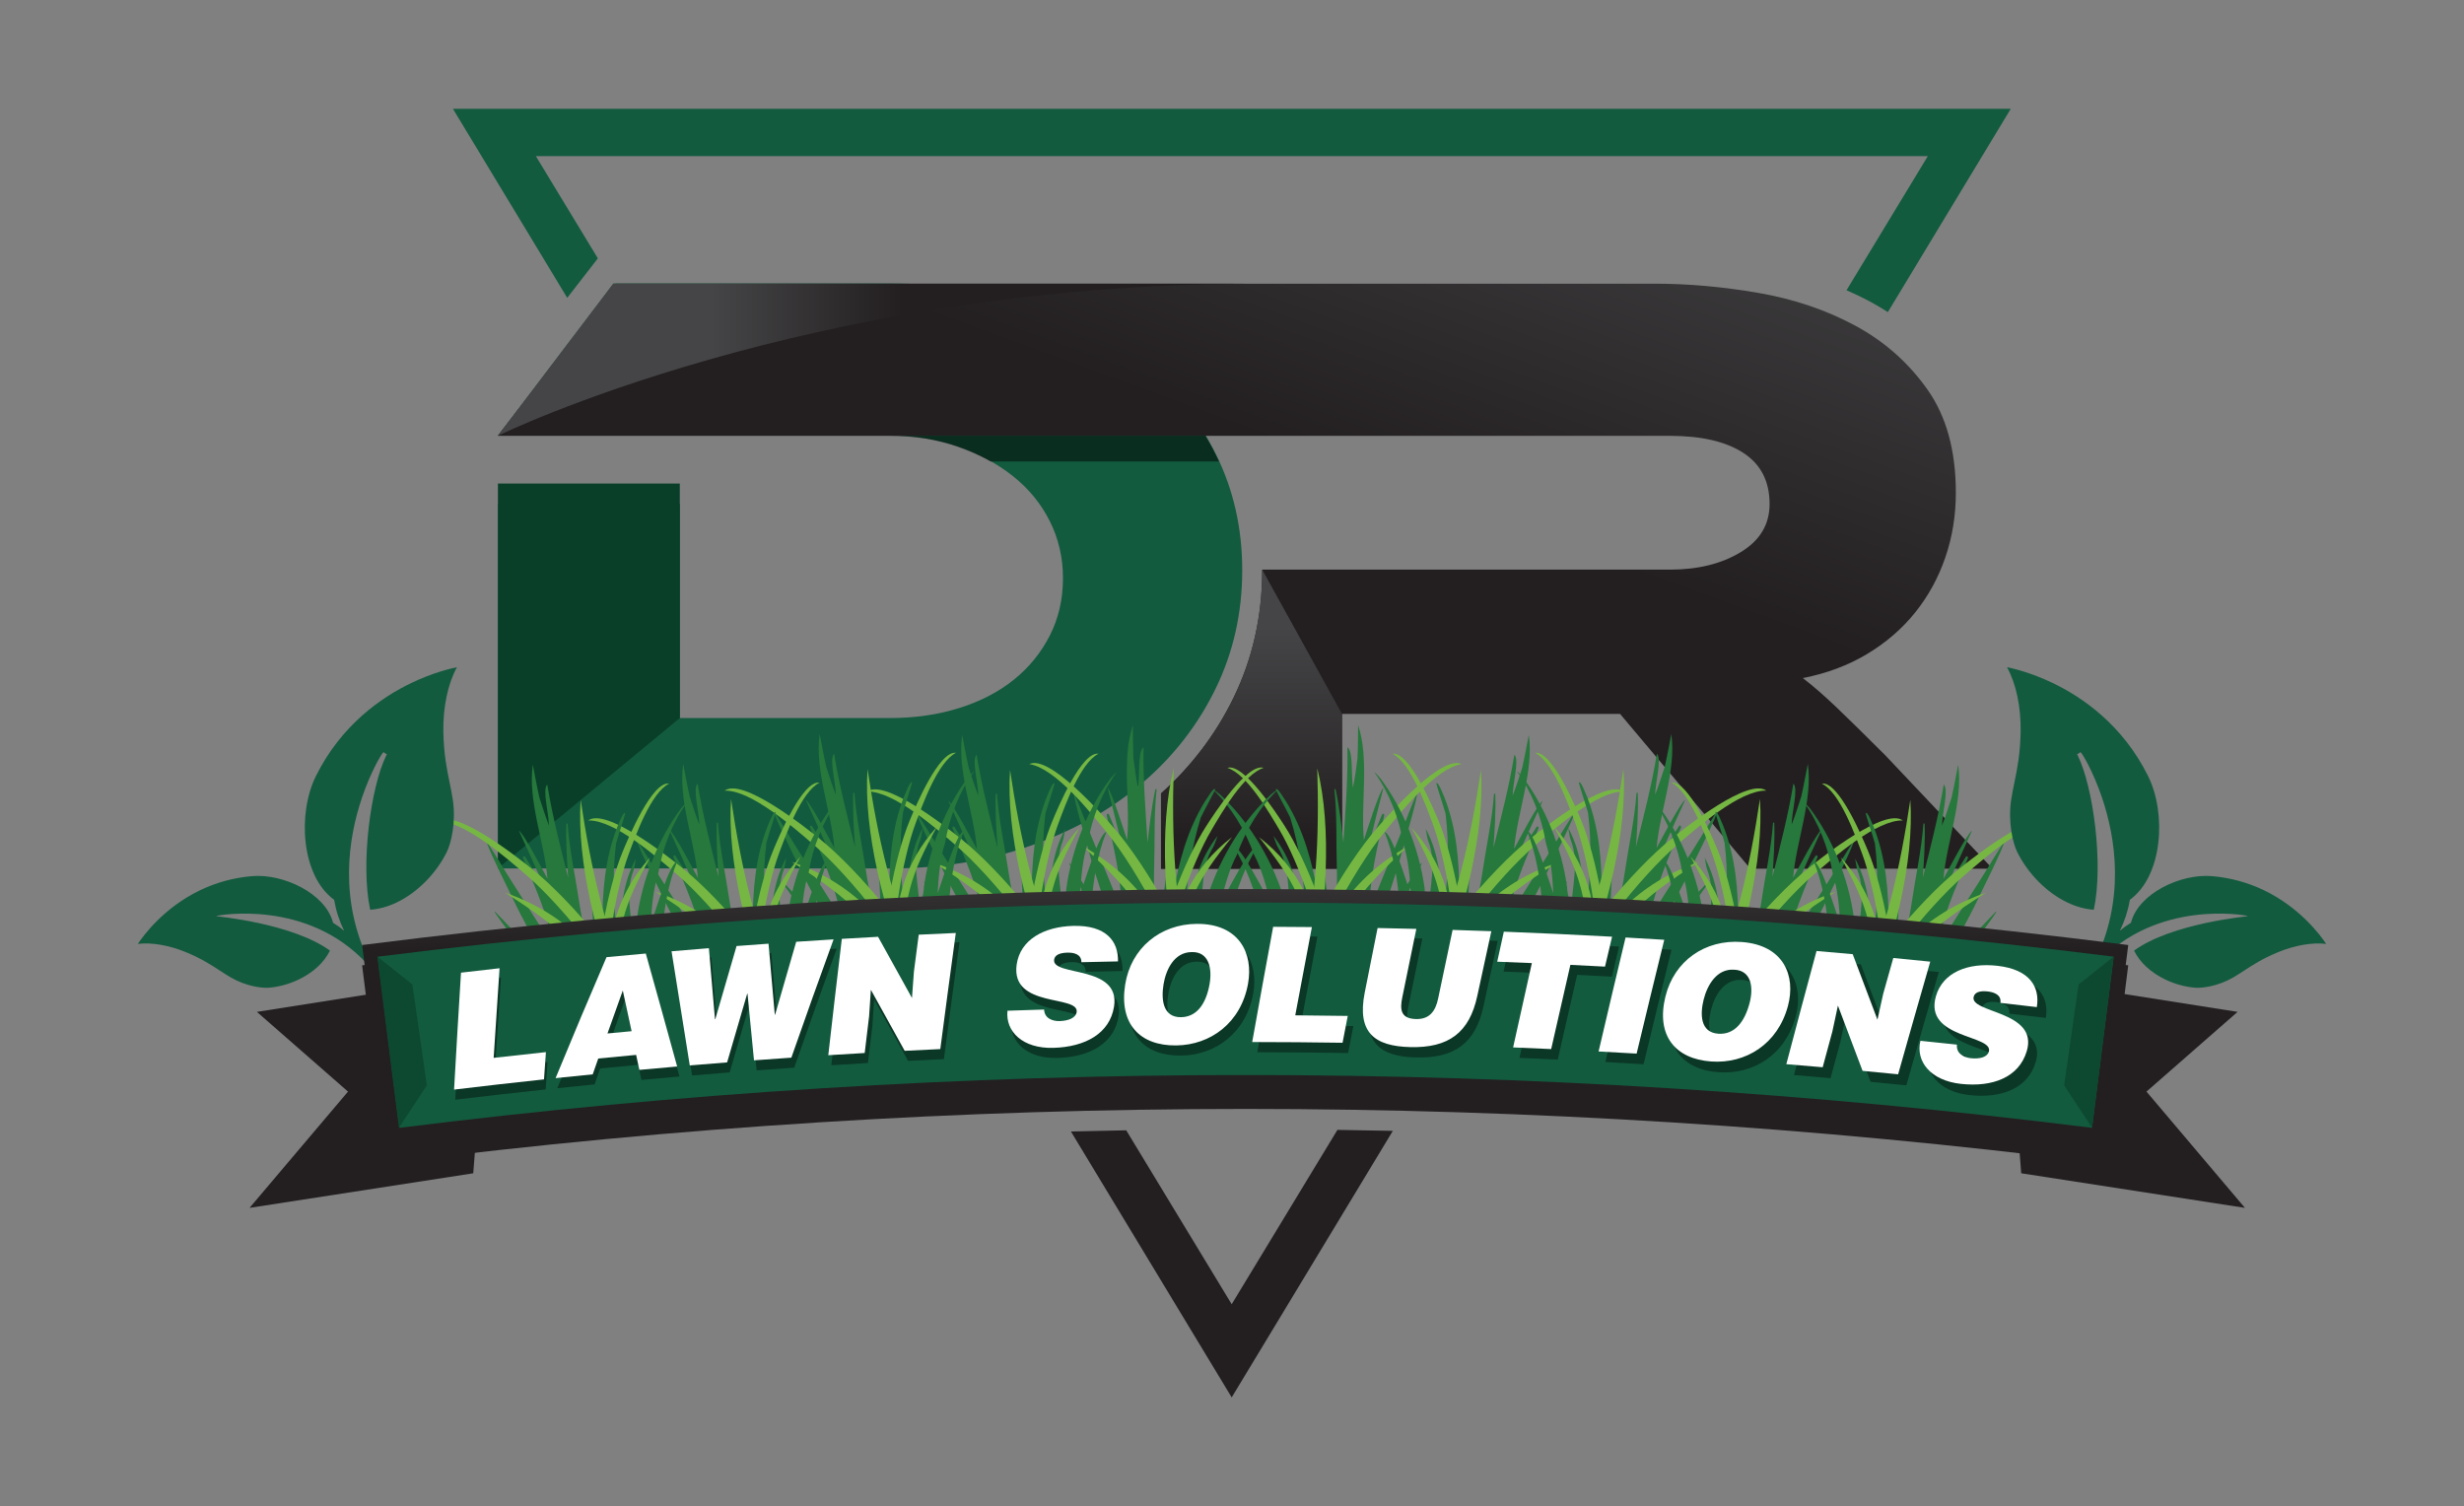 <?xml version="1.0" encoding="UTF-8" standalone="no"?>
<!-- Created with Inkscape (http://www.inkscape.org/) -->

<svg
   version="1.1"
   id="svg1"
   width="485.707"
   height="296.889"
   viewBox="0 0 485.707 296.889"
   xmlns="http://www.w3.org/2000/svg"
   xmlns:svg="http://www.w3.org/2000/svg">
  <rect x="0" y="0" width="485.707" height="296.889" fill="#808080" stroke="none"/>
  <defs
     id="defs1">
    <clipPath
       clipPathUnits="userSpaceOnUse"
       id="clipPath2">
      <path
         d="M 0,222.667 H 364.28 V 0 H 0 Z"
         transform="translate(-88.386,-184.47)"
         id="path2" />
    </clipPath>
    <clipPath
       clipPathUnits="userSpaceOnUse"
       id="clipPath4">
      <path
         d="M 0,222.667 H 364.28 V 0 H 0 Z"
         transform="translate(-183.653,-138.358)"
         id="path4" />
    </clipPath>
    <linearGradient
       x1="0"
       y1="0"
       x2="1"
       y2="0"
       gradientUnits="userSpaceOnUse"
       gradientTransform="matrix(43.25,118.75,118.75,-43.25,176.363,104.931)"
       spreadMethod="pad"
       id="linearGradient6">
      <stop
         style="stop-opacity:1;stop-color:#231f20"
         offset="0"
         id="stop4" />
      <stop
         style="stop-opacity:1;stop-color:#231f20"
         offset="0.421"
         id="stop5" />
      <stop
         style="stop-opacity:1;stop-color:#454547"
         offset="1"
         id="stop6" />
    </linearGradient>
    <clipPath
       clipPathUnits="userSpaceOnUse"
       id="clipPath7">
      <path
         d="m 106.508,158.271 h 91.071 v -3.783 h -91.071 z"
         id="path7" />
    </clipPath>
    <clipPath
       clipPathUnits="userSpaceOnUse"
       id="clipPath9">
      <path
         d="m 90.681,180.771 -17.068,-22.5 h 57.928 c 3.621,0 6.983,-0.539 10.087,-1.616 v 0 c 3.103,-1.079 5.818,-2.544 8.146,-4.397 v 0 c 2.328,-1.854 4.138,-4.073 5.431,-6.659 v 0 c 1.293,-2.586 1.94,-5.389 1.94,-8.406 v 0 c 0,-3.103 -0.647,-5.927 -1.94,-8.469 v 0 c -1.293,-2.543 -3.061,-4.719 -5.302,-6.529 v 0 c -2.242,-1.811 -4.936,-3.213 -8.081,-4.203 v 0 c -3.148,-0.993 -6.575,-1.487 -10.281,-1.487 v 0 h -31.033 v 31.68 H 73.613 V 94.264 h 57.928 c 7.501,0 14.439,1.119 20.82,3.363 v 0 c 6.378,2.24 11.874,5.32 16.486,9.244 v 0 c 4.611,3.923 8.232,8.577 10.861,13.966 v 0 c 2.629,5.386 3.944,11.227 3.944,17.521 v 0 c 0,6.207 -1.292,11.916 -3.878,17.132 v 0 c -2.587,5.216 -6.187,9.699 -10.798,13.449 v 0 c -4.613,3.749 -10.108,6.659 -16.486,8.728 v 0 c -6.381,2.068 -13.364,3.104 -20.949,3.104 v 0 z"
         transform="matrix(1.333,0,0,-1.333,0,296.889)"
         id="path9" />
    </clipPath>
    <linearGradient
       x1="0"
       y1="0"
       x2="1"
       y2="0"
       gradientUnits="userSpaceOnUse"
       gradientTransform="matrix(-49.031,0,0,49.031,154.064,169.521)"
       spreadMethod="pad"
       id="linearGradient11">
      <stop
         style="stop-opacity:1;stop-color:#231f20"
         offset="0"
         id="stop9" />
      <stop
         style="stop-opacity:1;stop-color:#231f20"
         offset="0.421"
         id="stop10" />
      <stop
         style="stop-opacity:1;stop-color:#454547"
         offset="1"
         id="stop11" />
    </linearGradient>
    <linearGradient
       x1="0"
       y1="0"
       x2="1"
       y2="0"
       gradientUnits="userSpaceOnUse"
       gradientTransform="matrix(0,53.643,53.643,0,185.068,76.423)"
       spreadMethod="pad"
       id="linearGradient14">
      <stop
         style="stop-opacity:1;stop-color:#231f20"
         offset="0"
         id="stop12" />
      <stop
         style="stop-opacity:1;stop-color:#231f20"
         offset="0.421"
         id="stop13" />
      <stop
         style="stop-opacity:1;stop-color:#454547"
         offset="1"
         id="stop14" />
    </linearGradient>
    <clipPath
       clipPathUnits="userSpaceOnUse"
       id="clipPath16">
      <path
         d="M 0,222.667 H 364.28 V 0 H 0 Z"
         transform="translate(-73.613,-151.185)"
         id="path16" />
    </clipPath>
    <clipPath
       clipPathUnits="userSpaceOnUse"
       id="clipPath18">
      <path
         d="M 0,222.667 H 364.28 V 0 H 0 Z"
         transform="translate(-194.88,-90.228)"
         id="path18" />
    </clipPath>
    <clipPath
       clipPathUnits="userSpaceOnUse"
       id="clipPath20">
      <path
         d="M 0,222.667 H 364.28 V 0 H 0 Z"
         transform="translate(-192.18,-79.096)"
         id="path20" />
    </clipPath>
    <clipPath
       clipPathUnits="userSpaceOnUse"
       id="clipPath22">
      <path
         d="M 0,222.667 H 364.28 V 0 H 0 Z"
         transform="translate(-190.251,-75.334)"
         id="path22" />
    </clipPath>
    <clipPath
       clipPathUnits="userSpaceOnUse"
       id="clipPath24">
      <path
         d="M 0,222.667 H 364.28 V 0 H 0 Z"
         transform="translate(-192.431,-76.502)"
         id="path24" />
    </clipPath>
    <clipPath
       clipPathUnits="userSpaceOnUse"
       id="clipPath26">
      <path
         d="M 0,222.667 H 364.28 V 0 H 0 Z"
         transform="translate(-197.415,-79.701)"
         id="path26" />
    </clipPath>
    <clipPath
       clipPathUnits="userSpaceOnUse"
       id="clipPath28">
      <path
         d="M 0,222.667 H 364.28 V 0 H 0 Z"
         transform="translate(-195.869,-80.851)"
         id="path28" />
    </clipPath>
    <clipPath
       clipPathUnits="userSpaceOnUse"
       id="clipPath30">
      <path
         d="M 0,222.667 H 364.28 V 0 H 0 Z"
         transform="translate(-215.734,-90.235)"
         id="path30" />
    </clipPath>
    <clipPath
       clipPathUnits="userSpaceOnUse"
       id="clipPath32">
      <path
         d="M 0,222.667 H 364.28 V 0 H 0 Z"
         transform="translate(-211.103,-79.759)"
         id="path32" />
    </clipPath>
    <clipPath
       clipPathUnits="userSpaceOnUse"
       id="clipPath34">
      <path
         d="M 0,222.667 H 364.28 V 0 H 0 Z"
         transform="translate(-208.538,-76.398)"
         id="path34" />
    </clipPath>
    <clipPath
       clipPathUnits="userSpaceOnUse"
       id="clipPath36">
      <path
         d="M 0,222.667 H 364.28 V 0 H 0 Z"
         transform="translate(-210.891,-77.161)"
         id="path36" />
    </clipPath>
    <clipPath
       clipPathUnits="userSpaceOnUse"
       id="clipPath38">
      <path
         d="M 0,222.667 H 364.28 V 0 H 0 Z"
         transform="translate(-216.362,-79.426)"
         id="path38" />
    </clipPath>
    <clipPath
       clipPathUnits="userSpaceOnUse"
       id="clipPath40">
      <path
         d="M 0,222.667 H 364.28 V 0 H 0 Z"
         transform="translate(-215.045,-80.832)"
         id="path40" />
    </clipPath>
    <clipPath
       clipPathUnits="userSpaceOnUse"
       id="clipPath42">
      <path
         d="M 0,222.667 H 364.28 V 0 H 0 Z"
         transform="translate(-236.801,-90.373)"
         id="path42" />
    </clipPath>
    <clipPath
       clipPathUnits="userSpaceOnUse"
       id="clipPath44">
      <path
         d="M 0,222.667 H 364.28 V 0 H 0 Z"
         transform="translate(-232.171,-79.896)"
         id="path44" />
    </clipPath>
    <clipPath
       clipPathUnits="userSpaceOnUse"
       id="clipPath46">
      <path
         d="M 0,222.667 H 364.28 V 0 H 0 Z"
         transform="translate(-229.606,-76.535)"
         id="path46" />
    </clipPath>
    <clipPath
       clipPathUnits="userSpaceOnUse"
       id="clipPath48">
      <path
         d="M 0,222.667 H 364.28 V 0 H 0 Z"
         transform="translate(-231.959,-77.299)"
         id="path48" />
    </clipPath>
    <clipPath
       clipPathUnits="userSpaceOnUse"
       id="clipPath50">
      <path
         d="M 0,222.667 H 364.28 V 0 H 0 Z"
         transform="translate(-237.43,-79.563)"
         id="path50" />
    </clipPath>
    <clipPath
       clipPathUnits="userSpaceOnUse"
       id="clipPath52">
      <path
         d="M 0,222.667 H 364.28 V 0 H 0 Z"
         transform="translate(-236.113,-80.969)"
         id="path52" />
    </clipPath>
    <clipPath
       clipPathUnits="userSpaceOnUse"
       id="clipPath54">
      <path
         d="M 0,222.667 H 364.28 V 0 H 0 Z"
         transform="translate(-256.981,-85.964)"
         id="path54" />
    </clipPath>
    <clipPath
       clipPathUnits="userSpaceOnUse"
       id="clipPath56">
      <path
         d="M 0,222.667 H 364.28 V 0 H 0 Z"
         transform="translate(-252.351,-75.487)"
         id="path56" />
    </clipPath>
    <clipPath
       clipPathUnits="userSpaceOnUse"
       id="clipPath58">
      <path
         d="M 0,222.667 H 364.28 V 0 H 0 Z"
         transform="translate(-249.785,-72.127)"
         id="path58" />
    </clipPath>
    <clipPath
       clipPathUnits="userSpaceOnUse"
       id="clipPath60">
      <path
         d="M 0,222.667 H 364.28 V 0 H 0 Z"
         transform="translate(-252.138,-72.89)"
         id="path60" />
    </clipPath>
    <clipPath
       clipPathUnits="userSpaceOnUse"
       id="clipPath62">
      <path
         d="M 0,222.667 H 364.28 V 0 H 0 Z"
         transform="translate(-257.609,-75.155)"
         id="path62" />
    </clipPath>
    <clipPath
       clipPathUnits="userSpaceOnUse"
       id="clipPath64">
      <path
         d="M 0,222.667 H 364.28 V 0 H 0 Z"
         transform="translate(-256.292,-76.561)"
         id="path64" />
    </clipPath>
    <clipPath
       clipPathUnits="userSpaceOnUse"
       id="clipPath66">
      <path
         d="M 0,222.667 H 364.28 V 0 H 0 Z"
         transform="translate(-279.211,-85.827)"
         id="path66" />
    </clipPath>
    <clipPath
       clipPathUnits="userSpaceOnUse"
       id="clipPath68">
      <path
         d="M 0,222.667 H 364.28 V 0 H 0 Z"
         transform="translate(-274.581,-75.35)"
         id="path68" />
    </clipPath>
    <clipPath
       clipPathUnits="userSpaceOnUse"
       id="clipPath70">
      <path
         d="M 0,222.667 H 364.28 V 0 H 0 Z"
         transform="translate(-272.016,-71.99)"
         id="path70" />
    </clipPath>
    <clipPath
       clipPathUnits="userSpaceOnUse"
       id="clipPath72">
      <path
         d="M 0,222.667 H 364.28 V 0 H 0 Z"
         transform="translate(-274.369,-72.753)"
         id="path72" />
    </clipPath>
    <clipPath
       clipPathUnits="userSpaceOnUse"
       id="clipPath74">
      <path
         d="M 0,222.667 H 364.28 V 0 H 0 Z"
         transform="translate(-279.84,-75.017)"
         id="path74" />
    </clipPath>
    <clipPath
       clipPathUnits="userSpaceOnUse"
       id="clipPath76">
      <path
         d="M 0,222.667 H 364.28 V 0 H 0 Z"
         transform="translate(-278.523,-76.424)"
         id="path76" />
    </clipPath>
    <clipPath
       clipPathUnits="userSpaceOnUse"
       id="clipPath78">
      <path
         d="M 0,222.667 H 364.28 V 0 H 0 Z"
         transform="translate(-173.389,-90.228)"
         id="path78" />
    </clipPath>
    <clipPath
       clipPathUnits="userSpaceOnUse"
       id="clipPath80">
      <path
         d="M 0,222.667 H 364.28 V 0 H 0 Z"
         transform="translate(-176.089,-79.096)"
         id="path80" />
    </clipPath>
    <clipPath
       clipPathUnits="userSpaceOnUse"
       id="clipPath82">
      <path
         d="M 0,222.667 H 364.28 V 0 H 0 Z"
         transform="translate(-178.018,-75.334)"
         id="path82" />
    </clipPath>
    <clipPath
       clipPathUnits="userSpaceOnUse"
       id="clipPath84">
      <path
         d="M 0,222.667 H 364.28 V 0 H 0 Z"
         transform="translate(-175.837,-76.502)"
         id="path84" />
    </clipPath>
    <clipPath
       clipPathUnits="userSpaceOnUse"
       id="clipPath86">
      <path
         d="M 0,222.667 H 364.28 V 0 H 0 Z"
         transform="translate(-170.854,-79.701)"
         id="path86" />
    </clipPath>
    <clipPath
       clipPathUnits="userSpaceOnUse"
       id="clipPath88">
      <path
         d="M 0,222.667 H 364.28 V 0 H 0 Z"
         transform="translate(-172.4,-80.851)"
         id="path88" />
    </clipPath>
    <clipPath
       clipPathUnits="userSpaceOnUse"
       id="clipPath90">
      <path
         d="M 0,222.667 H 364.28 V 0 H 0 Z"
         transform="translate(-152.535,-90.235)"
         id="path90" />
    </clipPath>
    <clipPath
       clipPathUnits="userSpaceOnUse"
       id="clipPath92">
      <path
         d="M 0,222.667 H 364.28 V 0 H 0 Z"
         transform="translate(-157.165,-79.759)"
         id="path92" />
    </clipPath>
    <clipPath
       clipPathUnits="userSpaceOnUse"
       id="clipPath94">
      <path
         d="M 0,222.667 H 364.28 V 0 H 0 Z"
         transform="translate(-159.731,-76.398)"
         id="path94" />
    </clipPath>
    <clipPath
       clipPathUnits="userSpaceOnUse"
       id="clipPath96">
      <path
         d="M 0,222.667 H 364.28 V 0 H 0 Z"
         transform="translate(-157.378,-77.161)"
         id="path96" />
    </clipPath>
    <clipPath
       clipPathUnits="userSpaceOnUse"
       id="clipPath98">
      <path
         d="M 0,222.667 H 364.28 V 0 H 0 Z"
         transform="translate(-151.907,-79.426)"
         id="path98" />
    </clipPath>
    <clipPath
       clipPathUnits="userSpaceOnUse"
       id="clipPath100">
      <path
         d="M 0,222.667 H 364.28 V 0 H 0 Z"
         transform="translate(-153.224,-80.832)"
         id="path100" />
    </clipPath>
    <clipPath
       clipPathUnits="userSpaceOnUse"
       id="clipPath102">
      <path
         d="M 0,222.667 H 364.28 V 0 H 0 Z"
         transform="translate(-131.468,-90.373)"
         id="path102" />
    </clipPath>
    <clipPath
       clipPathUnits="userSpaceOnUse"
       id="clipPath104">
      <path
         d="M 0,222.667 H 364.28 V 0 H 0 Z"
         transform="translate(-136.098,-79.896)"
         id="path104" />
    </clipPath>
    <clipPath
       clipPathUnits="userSpaceOnUse"
       id="clipPath106">
      <path
         d="M 0,222.667 H 364.28 V 0 H 0 Z"
         transform="translate(-138.663,-76.535)"
         id="path106" />
    </clipPath>
    <clipPath
       clipPathUnits="userSpaceOnUse"
       id="clipPath108">
      <path
         d="M 0,222.667 H 364.28 V 0 H 0 Z"
         transform="translate(-136.31,-77.299)"
         id="path108" />
    </clipPath>
    <clipPath
       clipPathUnits="userSpaceOnUse"
       id="clipPath110">
      <path
         d="M 0,222.667 H 364.28 V 0 H 0 Z"
         transform="translate(-130.839,-79.563)"
         id="path110" />
    </clipPath>
    <clipPath
       clipPathUnits="userSpaceOnUse"
       id="clipPath112">
      <path
         d="M 0,222.667 H 364.28 V 0 H 0 Z"
         transform="translate(-132.156,-80.969)"
         id="path112" />
    </clipPath>
    <clipPath
       clipPathUnits="userSpaceOnUse"
       id="clipPath114">
      <path
         d="M 0,222.667 H 364.28 V 0 H 0 Z"
         transform="translate(-111.288,-85.964)"
         id="path114" />
    </clipPath>
    <clipPath
       clipPathUnits="userSpaceOnUse"
       id="clipPath116">
      <path
         d="M 0,222.667 H 364.28 V 0 H 0 Z"
         transform="translate(-115.918,-75.487)"
         id="path116" />
    </clipPath>
    <clipPath
       clipPathUnits="userSpaceOnUse"
       id="clipPath118">
      <path
         d="M 0,222.667 H 364.28 V 0 H 0 Z"
         transform="translate(-118.484,-72.127)"
         id="path118" />
    </clipPath>
    <clipPath
       clipPathUnits="userSpaceOnUse"
       id="clipPath120">
      <path
         d="M 0,222.667 H 364.28 V 0 H 0 Z"
         transform="translate(-116.131,-72.89)"
         id="path120" />
    </clipPath>
    <clipPath
       clipPathUnits="userSpaceOnUse"
       id="clipPath122">
      <path
         d="M 0,222.667 H 364.28 V 0 H 0 Z"
         transform="translate(-110.66,-75.155)"
         id="path122" />
    </clipPath>
    <clipPath
       clipPathUnits="userSpaceOnUse"
       id="clipPath124">
      <path
         d="M 0,222.667 H 364.28 V 0 H 0 Z"
         transform="translate(-111.977,-76.561)"
         id="path124" />
    </clipPath>
    <clipPath
       clipPathUnits="userSpaceOnUse"
       id="clipPath126">
      <path
         d="M 0,222.667 H 364.28 V 0 H 0 Z"
         transform="translate(-89.057,-85.827)"
         id="path126" />
    </clipPath>
    <clipPath
       clipPathUnits="userSpaceOnUse"
       id="clipPath128">
      <path
         d="M 0,222.667 H 364.28 V 0 H 0 Z"
         transform="translate(-93.687,-75.35)"
         id="path128" />
    </clipPath>
    <clipPath
       clipPathUnits="userSpaceOnUse"
       id="clipPath130">
      <path
         d="M 0,222.667 H 364.28 V 0 H 0 Z"
         transform="translate(-96.253,-71.99)"
         id="path130" />
    </clipPath>
    <clipPath
       clipPathUnits="userSpaceOnUse"
       id="clipPath132">
      <path
         d="M 0,222.667 H 364.28 V 0 H 0 Z"
         transform="translate(-93.9,-72.753)"
         id="path132" />
    </clipPath>
    <clipPath
       clipPathUnits="userSpaceOnUse"
       id="clipPath134">
      <path
         d="M 0,222.667 H 364.28 V 0 H 0 Z"
         transform="translate(-88.429,-75.017)"
         id="path134" />
    </clipPath>
    <clipPath
       clipPathUnits="userSpaceOnUse"
       id="clipPath136">
      <path
         d="M 0,222.667 H 364.28 V 0 H 0 Z"
         transform="translate(-89.746,-76.424)"
         id="path136" />
    </clipPath>
    <linearGradient
       x1="0"
       y1="0"
       x2="1"
       y2="0"
       gradientUnits="userSpaceOnUse"
       gradientTransform="matrix(0,33.421,33.421,0,314.959,67.87)"
       spreadMethod="pad"
       id="linearGradient138">
      <stop
         style="stop-opacity:1;stop-color:#231f20"
         offset="0"
         id="stop136" />
      <stop
         style="stop-opacity:1;stop-color:#231f20"
         offset="0.421"
         id="stop137" />
      <stop
         style="stop-opacity:1;stop-color:#454547"
         offset="1"
         id="stop138" />
    </linearGradient>
    <linearGradient
       x1="0"
       y1="0"
       x2="1"
       y2="0"
       gradientUnits="userSpaceOnUse"
       gradientTransform="matrix(0,33.421,33.421,0,53.918,67.87)"
       spreadMethod="pad"
       id="linearGradient141">
      <stop
         style="stop-opacity:1;stop-color:#231f20"
         offset="0"
         id="stop139" />
      <stop
         style="stop-opacity:1;stop-color:#231f20"
         offset="0.421"
         id="stop140" />
      <stop
         style="stop-opacity:1;stop-color:#454547"
         offset="1"
         id="stop141" />
    </linearGradient>
    <clipPath
       clipPathUnits="userSpaceOnUse"
       id="clipPath143">
      <path
         d="M 0,222.667 H 364.28 V 0 H 0 Z"
         transform="translate(-330.119,-78.136)"
         id="path143" />
    </clipPath>
    <clipPath
       clipPathUnits="userSpaceOnUse"
       id="clipPath145">
      <path
         d="M 0,222.667 H 364.28 V 0 H 0 Z"
         transform="translate(-34.161,-78.136)"
         id="path145" />
    </clipPath>
    <linearGradient
       x1="0"
       y1="0"
       x2="1"
       y2="0"
       gradientUnits="userSpaceOnUse"
       gradientTransform="matrix(0,33.421,33.421,0,184.134,64.87)"
       spreadMethod="pad"
       id="linearGradient147">
      <stop
         style="stop-opacity:1;stop-color:#231f20"
         offset="0"
         id="stop145" />
      <stop
         style="stop-opacity:1;stop-color:#231f20"
         offset="0.421"
         id="stop146" />
      <stop
         style="stop-opacity:1;stop-color:#454547"
         offset="1"
         id="stop147" />
    </linearGradient>
    <linearGradient
       x1="0"
       y1="0"
       x2="1"
       y2="0"
       gradientUnits="userSpaceOnUse"
       gradientTransform="matrix(0,33.421,33.421,0,184.134,67.87)"
       spreadMethod="pad"
       id="linearGradient150">
      <stop
         style="stop-opacity:1;stop-color:#231f20"
         offset="0"
         id="stop148" />
      <stop
         style="stop-opacity:1;stop-color:#231f20"
         offset="0.421"
         id="stop149" />
      <stop
         style="stop-opacity:1;stop-color:#454547"
         offset="1"
         id="stop150" />
    </linearGradient>
    <clipPath
       clipPathUnits="userSpaceOnUse"
       id="clipPath152">
      <path
         d="M 0,222.667 H 364.28 V 0 H 0 Z"
         transform="translate(-309.287,-55.927)"
         id="path152" />
    </clipPath>
    <clipPath
       clipPathUnits="userSpaceOnUse"
       id="clipPath153">
      <path
         d="M 67.31,84.695 H 302.545 V 60.086 H 67.31 Z"
         transform="translate(-67.31,-60.086)"
         id="path153" />
    </clipPath>
    <clipPath
       clipPathUnits="userSpaceOnUse"
       id="clipPath154">
      <path
         d="M 67.31,84.695 H 302.545 V 60.086 H 67.31 Z"
         transform="translate(-92.376,-74.821)"
         id="path154" />
    </clipPath>
    <clipPath
       clipPathUnits="userSpaceOnUse"
       id="clipPath155">
      <path
         d="M 67.31,84.695 H 302.545 V 60.086 H 67.31 Z"
         transform="translate(-114.958,-71.22)"
         id="path155" />
    </clipPath>
    <clipPath
       clipPathUnits="userSpaceOnUse"
       id="clipPath156">
      <path
         d="M 67.31,84.695 H 302.545 V 60.086 H 67.31 Z"
         transform="translate(-135.341,-73.687)"
         id="path156" />
    </clipPath>
    <clipPath
       clipPathUnits="userSpaceOnUse"
       id="clipPath157">
      <path
         d="M 67.31,84.695 H 302.545 V 60.086 H 67.31 Z"
         transform="translate(-160.514,-79.001)"
         id="path157" />
    </clipPath>
    <clipPath
       clipPathUnits="userSpaceOnUse"
       id="clipPath158">
      <path
         d="M 67.31,84.695 H 302.545 V 60.086 H 67.31 Z"
         transform="translate(-172.717,-75.714)"
         id="path158" />
    </clipPath>
    <clipPath
       clipPathUnits="userSpaceOnUse"
       id="clipPath159">
      <path
         d="M 67.31,84.695 H 302.545 V 60.086 H 67.31 Z"
         transform="translate(-185.881,-67.104)"
         id="path159" />
    </clipPath>
    <clipPath
       clipPathUnits="userSpaceOnUse"
       id="clipPath160">
      <path
         d="M 67.31,84.695 H 302.545 V 60.086 H 67.31 Z"
         transform="translate(-204.523,-84.055)"
         id="path160" />
    </clipPath>
    <clipPath
       clipPathUnits="userSpaceOnUse"
       id="clipPath161">
      <path
         d="M 67.31,84.695 H 302.545 V 60.086 H 67.31 Z"
         transform="translate(-223.279,-83.493)"
         id="path161" />
    </clipPath>
    <clipPath
       clipPathUnits="userSpaceOnUse"
       id="clipPath162">
      <path
         d="M 67.31,84.695 H 302.545 V 60.086 H 67.31 Z"
         transform="translate(-237.338,-65.656)"
         id="path162" />
    </clipPath>
    <clipPath
       clipPathUnits="userSpaceOnUse"
       id="clipPath163">
      <path
         d="M 67.31,84.695 H 302.545 V 60.086 H 67.31 Z"
         transform="translate(-252.96,-73.374)"
         id="path163" />
    </clipPath>
    <clipPath
       clipPathUnits="userSpaceOnUse"
       id="clipPath164">
      <path
         d="M 67.31,84.695 H 302.545 V 60.086 H 67.31 Z"
         transform="translate(-278.774,-70.338)"
         id="path164" />
    </clipPath>
    <clipPath
       clipPathUnits="userSpaceOnUse"
       id="clipPath165">
      <path
         d="M 67.31,84.695 H 302.545 V 60.086 H 67.31 Z"
         transform="translate(-297.047,-72.815)"
         id="path165" />
    </clipPath>
    <clipPath
       clipPathUnits="userSpaceOnUse"
       id="clipPath179">
      <path
         d="M 0,222.667 H 364.28 V 0 H 0 Z"
         transform="matrix(1.333,0,0,-1.333,0,296.889)"
         id="path179" />
    </clipPath>
    <clipPath
       clipPathUnits="userSpaceOnUse"
       id="clipPath181">
      <path
         d="M 0,222.667 H 364.28 V 0 H 0 Z"
         transform="translate(-67.13,-61.581)"
         id="path181" />
    </clipPath>
    <clipPath
       clipPathUnits="userSpaceOnUse"
       id="clipPath183">
      <path
         d="M 0,222.667 H 364.28 V 0 H 0 Z"
         transform="translate(-92.074,-76.229)"
         id="path183" />
    </clipPath>
    <clipPath
       clipPathUnits="userSpaceOnUse"
       id="clipPath185">
      <path
         d="M 0,222.667 H 364.28 V 0 H 0 Z"
         transform="translate(-114.546,-72.658)"
         id="path185" />
    </clipPath>
    <clipPath
       clipPathUnits="userSpaceOnUse"
       id="clipPath187">
      <path
         d="M 0,222.667 H 364.28 V 0 H 0 Z"
         transform="translate(-134.829,-75.119)"
         id="path187" />
    </clipPath>
    <clipPath
       clipPathUnits="userSpaceOnUse"
       id="clipPath189">
      <path
         d="M 0,222.667 H 364.28 V 0 H 0 Z"
         transform="translate(-159.876,-80.414)"
         id="path189" />
    </clipPath>
    <clipPath
       clipPathUnits="userSpaceOnUse"
       id="clipPath191">
      <path
         d="M 0,222.667 H 364.28 V 0 H 0 Z"
         transform="translate(-172.021,-77.156)"
         id="path191" />
    </clipPath>
    <clipPath
       clipPathUnits="userSpaceOnUse"
       id="clipPath193">
      <path
         d="M 0,222.667 H 364.28 V 0 H 0 Z"
         transform="translate(-185.127,-68.611)"
         id="path193" />
    </clipPath>
    <clipPath
       clipPathUnits="userSpaceOnUse"
       id="clipPath195">
      <path
         d="M 0,222.667 H 364.28 V 0 H 0 Z"
         transform="translate(-203.664,-85.469)"
         id="path195" />
    </clipPath>
    <clipPath
       clipPathUnits="userSpaceOnUse"
       id="clipPath197">
      <path
         d="M 0,222.667 H 364.28 V 0 H 0 Z"
         transform="translate(-222.327,-84.927)"
         id="path197" />
    </clipPath>
    <clipPath
       clipPathUnits="userSpaceOnUse"
       id="clipPath199">
      <path
         d="M 0,222.667 H 364.28 V 0 H 0 Z"
         transform="translate(-236.337,-67.218)"
         id="path199" />
    </clipPath>
    <clipPath
       clipPathUnits="userSpaceOnUse"
       id="clipPath201">
      <path
         d="M 0,222.667 H 364.28 V 0 H 0 Z"
         transform="translate(-251.873,-74.903)"
         id="path201" />
    </clipPath>
    <clipPath
       clipPathUnits="userSpaceOnUse"
       id="clipPath203">
      <path
         d="M 0,222.667 H 364.28 V 0 H 0 Z"
         transform="translate(-277.565,-71.917)"
         id="path203" />
    </clipPath>
    <clipPath
       clipPathUnits="userSpaceOnUse"
       id="clipPath205">
      <path
         d="M 0,222.667 H 364.28 V 0 H 0 Z"
         transform="translate(-295.743,-74.401)"
         id="path205" />
    </clipPath>
    <clipPath
       clipPathUnits="userSpaceOnUse"
       id="clipPath207">
      <path
         d="M 0,222.667 H 364.28 V 0 H 0 Z"
         transform="translate(-312.486,-81.24)"
         id="path207" />
    </clipPath>
    <clipPath
       clipPathUnits="userSpaceOnUse"
       id="clipPath209">
      <path
         d="M 0,222.667 H 364.28 V 0 H 0 Z"
         transform="translate(-55.783,-81.24)"
         id="path209" />
    </clipPath>
    <linearGradient
       x1="0"
       y1="0"
       x2="1"
       y2="0"
       gradientUnits="userSpaceOnUse"
       gradientTransform="matrix(0,190.509,190.509,0,182.169,16.079)"
       spreadMethod="pad"
       id="linearGradient211">
      <stop
         style="stop-opacity:1;stop-color:#231f20"
         offset="0"
         id="stop209" />
      <stop
         style="stop-opacity:1;stop-color:#231f20"
         offset="0.421"
         id="stop210" />
      <stop
         style="stop-opacity:1;stop-color:#454547"
         offset="1"
         id="stop211" />
    </linearGradient>
  </defs>
  <g
     id="layer-MC0">
    <path
       id="path1"
       d="M 0,0 -9.167,15.117 H 196.675 L 184.649,-4.716 c 1.266,-0.548 2.498,-1.145 3.694,-1.791 0.831,-0.449 1.632,-0.937 2.418,-1.441 l 18.178,30.065 H -21.431 L -4.529,-5.837 Z"
       style="fill:#125b3f;fill-opacity:1;fill-rule:nonzero;stroke:none"
       transform="matrix(1.333,0,0,-1.333,117.849,50.929)"
       clip-path="url(#clipPath2)" />
    <path
       id="path3"
       d="m 0,0 c 0,-6.294 -1.315,-12.135 -3.944,-17.521 -2.63,-5.388 -6.251,-10.043 -10.862,-13.965 -4.612,-3.924 -10.108,-7.005 -16.486,-9.245 -6.381,-2.244 -13.319,-3.363 -20.819,-3.363 H -110.04 V 9.827 h 26.895 v -31.68 h 31.034 c 3.706,0 7.132,0.495 10.28,1.487 3.146,0.99 5.839,2.392 8.082,4.203 2.241,1.809 4.008,3.986 5.302,6.529 1.293,2.542 1.939,5.366 1.939,8.47 0,3.017 -0.646,5.819 -1.939,8.405 -1.294,2.586 -3.104,4.805 -5.431,6.659 -2.328,1.853 -5.043,3.318 -8.147,4.397 -3.103,1.077 -6.465,1.616 -10.086,1.616 h -57.929 l 17.068,22.5 h 40.861 c 7.585,0 14.568,-1.035 20.948,-3.103 6.379,-2.07 11.874,-4.979 16.487,-8.729 4.611,-3.75 8.211,-8.233 10.797,-13.448 C -1.293,11.916 0,6.207 0,0"
       style="fill:#125b3f;fill-opacity:1;fill-rule:nonzero;stroke:none"
       transform="matrix(1.333,0,0,-1.333,244.87,112.412)"
       clip-path="url(#clipPath4)" />
    <path
       id="path6"
       d="m 91.069,180.771 -17.456,-22.5 h 173.328 c 4.655,0 8.276,-0.841 10.862,-2.522 v 0 c 2.586,-1.681 3.879,-4.202 3.879,-7.564 v 0 c 0,-3.019 -1.423,-5.388 -4.267,-7.112 v 0 c -2.845,-1.725 -6.336,-2.586 -10.474,-2.586 v 0 h -60.292 c 0,-0.044 0.004,-0.086 0.004,-0.129 v 0 c 0,-6.724 -1.429,-13.062 -4.248,-18.837 v 0 c -2.626,-5.38 -6.237,-10.123 -10.72,-14.135 v 0 -11.122 h 26.766 v 22.888 h 41.12 l 19.266,-22.888 h 35.819 l -15.905,16.81 c -3.019,3.016 -5.431,5.386 -7.242,7.112 v 0 c -1.81,1.724 -3.449,3.146 -4.913,4.266 v 0 c 3.534,0.69 6.702,1.876 9.504,3.557 v 0 c 2.8,1.681 5.172,3.728 7.112,6.142 v 0 c 1.939,2.412 3.426,5.128 4.46,8.146 v 0 c 1.036,3.017 1.553,6.208 1.553,9.568 v 0 c 0,6.208 -1.401,11.293 -4.202,15.26 v 0 c -2.804,3.963 -6.359,7.111 -10.669,9.439 v 0 c -4.311,2.327 -9.096,3.943 -14.353,4.848 v 0 c -5.259,0.906 -10.345,1.359 -15.258,1.359 v 0 z"
       transform="matrix(1.333,0,0,-1.333,0,296.889)"
       style="fill:url(#linearGradient6);stroke:none" />
    <g
       opacity="0.5"
       id="g8"
       clip-path="url(#clipPath9)">
      <path
         d="m 197.579,154.488 h -91.071 v 3.783 h 91.071 z"
         style="fill:#000000;fill-opacity:1;fill-rule:nonzero;stroke:none"
         transform="matrix(1.333,0,0,-1.333,0,296.889)"
         clip-path="url(#clipPath7)"
         id="path8" />
    </g>
    <path
       id="path11"
       d="m 90.681,180.771 -17.068,-22.5 c 0,0 45.732,22.5 112.071,22.5 v 0 z"
       transform="matrix(1.333,0,0,-1.333,0,296.889)"
       style="fill:url(#linearGradient11);stroke:none" />
    <path
       id="path14"
       d="m 186.653,138.358 c 0,-6.724 -1.429,-13.062 -4.248,-18.837 v 0 c -2.626,-5.38 -6.237,-10.123 -10.72,-14.135 v 0 -11.122 h 26.766 v 22.888 l -11.802,21.335 c 0,-0.044 0.004,-0.086 0.004,-0.129"
       transform="matrix(1.333,0,0,-1.333,0,296.889)"
       style="fill:url(#linearGradient14);stroke:none" />
    <path
       id="path15"
       d="M 0,0 H 26.896 V -34.68 L 0,-56.921 Z"
       style="fill:#093f29;fill-opacity:1;fill-rule:nonzero;stroke:none"
       transform="matrix(1.333,0,0,-1.333,98.15,95.309)"
       clip-path="url(#clipPath16)" />
    <path
       id="path17"
       d="m 0,0 c -0.878,4.969 -2.131,9.686 -4.733,13.932 -0.258,0.344 -1.313,2.187 -1.533,1.834 -0.045,-0.113 1.667,-3.194 2.128,-4.187 1.428,-4.618 2.02,-9.079 2.264,-13.992 0.047,-0.961 0.085,-0.86 -0.272,0.067 -1.099,4.479 -1.767,7.713 -4.47,11.204 0,0 0.456,-1.353 0.641,-1.647 1.867,-2.988 1.427,-6.701 1.921,-10.161 -0.374,1.014 -0.974,2.148 -1.199,3.183 -1.831,5.607 -5.264,11.067 -9.276,14.768 -0.122,0.112 -0.968,0.752 -1.01,0.733 -0.011,-0.008 -0.012,-0.02 -0.004,-0.031 2.626,-2.505 4.753,-5.963 6.061,-9.627 1.123,-2.095 1.815,-4.652 2.404,-7.127 -0.774,1.259 -4.447,8.575 -5.448,8.36 3.597,-5.673 5.603,-15.146 5.323,-20.57 4.498,-0.088 9.116,-0.156 13.659,-0.356 0.447,-0.02 0.894,-0.044 1.34,-0.07 l 0.029,0.562 c 0.219,4.244 8.456,19.089 7.397,17.937 -2.148,-3.191 -4.162,-6.493 -6.225,-9.751 0.896,3.839 2.37,7.572 3.362,11.32 0.243,0.921 2.448,8.374 2.27,8.924 0,0 -1.086,-2.684 -1.198,-2.982 C 11.582,7.452 9.425,2.662 7.601,-2.239 7.56,2.577 8.79,7.262 9.774,11.919 9.78,12.138 9.565,12.233 9.449,12.044 8.678,10.227 8.04,8.461 7.365,6.587 7.812,8.98 9.686,16.002 9.646,15.983 9.066,15.558 7.066,9.167 6.762,8.261 6.245,13.62 7.612,20.135 5.908,25.234 5.907,25.236 5.889,21.669 5.814,20.281 5.611,18.836 5.434,17.398 5.151,15.971 4.852,17.795 5.194,21.263 4.373,21.946 4.352,21.958 4.328,21.942 4.328,21.913 4.399,17.165 4.045,12.604 3.728,7.867 3.433,10.507 3.144,13.144 2.584,15.726 2.543,15.849 2.401,15.82 2.397,15.687 2.816,11.807 2.638,7.861 2.763,3.95 2.868,0.686 2.625,-2.409 2.134,-5.588 1.544,-1.763 1.146,2.129 0.554,5.98 0.444,6.694 0.135,8.938 0.078,8.926 0.003,8.894 0.024,4.247 0.019,3.857 0.001,2.57 0.104,1.278 0,0"
       style="fill:#26783c;fill-opacity:1;fill-rule:evenodd;stroke:none"
       transform="matrix(1.333,0,0,-1.333,259.84,176.586)"
       clip-path="url(#clipPath18)" />
    <path
       id="path19"
       d="M 0,0 C 2.469,10.056 2.879,19.885 2.565,30.013 4.803,21.07 3.868,8.809 1.892,-0.534 1.721,-1.141 1.158,-1.515 0.636,-1.367 0.113,-1.22 -0.171,-0.607 0,0"
       style="fill:#76b743;fill-opacity:1;fill-rule:evenodd;stroke:none"
       transform="matrix(1.333,0,0,-1.333,256.24,191.428)"
       clip-path="url(#clipPath20)" />
    <path
       id="path21"
       d="m 0,0 c 1.703,7.452 8.413,19.301 13.416,25.021 1.864,2.133 9.522,10.796 12.433,9.354 C 22.013,33.8 16.788,27.227 14.264,24.107 9.822,18.619 3.467,6.843 1.985,0.002 1.943,-0.624 1.463,-1.131 0.915,-1.131 0.367,-1.132 -0.043,-0.626 0,0"
       style="fill:#76b743;fill-opacity:1;fill-rule:evenodd;stroke:none"
       transform="matrix(1.333,0,0,-1.333,253.668,196.444)"
       clip-path="url(#clipPath22)" />
    <path
       id="path23"
       d="M 0,0 C 3.339,9.691 7.33,16.347 15.785,21.089 8.108,14.068 5.102,10.05 1.892,-0.534 1.721,-1.142 1.158,-1.515 0.636,-1.367 0.113,-1.22 -0.172,-0.608 0,0"
       style="fill:#76b743;fill-opacity:1;fill-rule:evenodd;stroke:none"
       transform="matrix(1.333,0,0,-1.333,256.575,194.887)"
       clip-path="url(#clipPath24)" />
    <path
       id="path25"
       d="m 0,0 c -0.456,5.937 -4.267,15.836 -7.464,20.817 -1.192,1.857 -6.098,9.411 -8.506,8.634 2.889,-0.884 6.161,-6.547 7.748,-9.24 C -5.43,15.473 -1.885,5.67 -1.529,0.229 -1.568,-0.258 -1.257,-0.703 -0.835,-0.767 -0.413,-0.83 -0.039,-0.487 0,0"
       style="fill:#76b743;fill-opacity:1;fill-rule:evenodd;stroke:none"
       transform="matrix(1.333,0,0,-1.333,263.219,190.622)"
       clip-path="url(#clipPath26)" />
    <path
       id="path27"
       d="m 0,0 c -1.46,7.85 -3.771,13.436 -9.741,18.06 5.109,-6.29 6.963,-9.732 8.222,-18.254 0.062,-0.488 0.453,-0.84 0.872,-0.786 C -0.227,-0.927 0.062,-0.488 0,0"
       style="fill:#76b743;fill-opacity:1;fill-rule:evenodd;stroke:none"
       transform="matrix(1.333,0,0,-1.333,261.159,189.088)"
       clip-path="url(#clipPath28)" />
    <path
       id="path29"
       d="m 0,0 c 0.017,5.046 -0.381,9.91 -2.188,14.55 -0.193,0.385 -0.905,2.385 -1.184,2.077 -0.064,-0.104 1.074,-3.438 1.352,-4.497 0.587,-4.799 0.378,-9.294 -0.253,-14.172 -0.123,-0.954 -0.068,-0.863 -0.255,0.114 -0.287,4.602 -0.372,7.903 -2.413,11.819 0,0 0.209,-1.413 0.339,-1.736 1.307,-3.27 0.217,-6.847 0.09,-10.34 -0.189,1.064 -0.579,2.287 -0.616,3.346 -0.808,5.842 -3.219,11.824 -6.512,16.178 -0.1,0.132 -0.819,0.912 -0.864,0.9 -0.012,-0.006 -0.015,-0.018 -0.009,-0.029 2.14,-2.931 3.621,-6.711 4.258,-10.55 0.734,-2.26 0.961,-4.9 1.103,-7.439 -0.539,1.376 -2.857,9.227 -3.88,9.193 2.534,-6.221 2.829,-15.899 1.592,-21.188 4.411,-0.884 8.944,-1.77 13.38,-2.772 0.437,-0.099 0.872,-0.201 1.306,-0.307 l 0.128,0.549 c 0.968,4.138 11.706,17.287 10.46,16.341 -2.68,-2.759 -5.247,-5.652 -7.855,-8.493 1.563,3.619 3.675,7.032 5.315,10.545 0.403,0.864 3.894,7.808 3.817,8.38 0,0 -1.545,-2.449 -1.709,-2.722 C 12.72,5.281 9.747,0.949 7.084,-3.551 c 0.813,4.747 2.855,9.14 4.648,13.548 0.044,0.215 -0.15,0.346 -0.298,0.181 C 10.353,8.527 9.412,6.902 8.416,5.177 9.28,7.453 12.37,14.031 12.327,14.02 11.68,13.705 8.58,7.769 8.119,6.931 c 0.442,5.366 2.941,11.536 2.168,16.856 0,0.002 -0.65,-3.505 -0.97,-4.858 -0.456,-1.386 -0.885,-2.77 -1.417,-4.124 0.03,1.848 0.981,5.2 0.294,6.018 C 8.175,20.838 8.149,20.828 8.144,20.798 7.372,16.113 6.215,11.687 5.063,7.081 5.241,9.732 5.424,12.378 5.33,15.019 5.312,15.147 5.168,15.144 5.14,15.013 4.864,11.121 3.99,7.269 3.42,3.397 2.944,0.167 2.156,-2.836 1.11,-5.878 1.207,-2.009 1.505,1.893 1.605,5.787 1.624,6.509 1.717,8.773 1.659,8.77 1.58,8.752 0.777,4.176 0.702,3.793 0.456,2.529 0.329,1.24 0,0"
       style="fill:#26783c;fill-opacity:1;fill-rule:evenodd;stroke:none"
       transform="matrix(1.333,0,0,-1.333,287.645,176.575)"
       clip-path="url(#clipPath30)" />
    <path
       id="path31"
       d="M 0,0 C 4.212,9.459 6.358,19.059 7.844,29.083 8.462,19.885 5.368,7.984 1.767,-0.861 1.491,-1.428 0.871,-1.696 0.383,-1.458 -0.105,-1.22 -0.276,-0.567 0,0"
       style="fill:#76b743;fill-opacity:1;fill-rule:evenodd;stroke:none"
       transform="matrix(1.333,0,0,-1.333,281.471,190.544)"
       clip-path="url(#clipPath32)" />
    <path
       id="path33"
       d="m 0,0 c 2.997,7.032 11.701,17.504 17.639,22.247 2.213,1.768 11.285,8.937 13.895,7.002 C 27.656,29.362 21.349,23.82 18.311,21.197 12.967,16.583 4.625,6.12 1.954,-0.35 1.801,-0.958 1.24,-1.372 0.7,-1.276 0.16,-1.179 -0.153,-0.608 0,0"
       style="fill:#76b743;fill-opacity:1;fill-rule:evenodd;stroke:none"
       transform="matrix(1.333,0,0,-1.333,278.051,195.025)"
       clip-path="url(#clipPath34)" />
    <path
       id="path35"
       d="M 0,0 C 5.004,8.946 10.111,14.789 19.273,17.957 10.473,12.408 6.803,8.986 1.767,-0.861 1.491,-1.429 0.871,-1.696 0.383,-1.458 -0.105,-1.22 -0.277,-0.568 0,0"
       style="fill:#76b743;fill-opacity:1;fill-rule:evenodd;stroke:none"
       transform="matrix(1.333,0,0,-1.333,281.188,194.007)"
       clip-path="url(#clipPath36)" />
    <path
       id="path37"
       d="M 0,0 C 0.603,5.924 -1.392,16.341 -3.656,21.811 -4.5,23.85 -7.988,32.153 -10.496,31.816 -7.81,30.434 -5.594,24.28 -4.509,21.348 -2.601,16.19 -0.85,5.915 -1.465,0.497 -1.589,0.024 -1.362,-0.469 -0.957,-0.606 -0.553,-0.744 -0.125,-0.472 0,0"
       style="fill:#76b743;fill-opacity:1;fill-rule:evenodd;stroke:none"
       transform="matrix(1.333,0,0,-1.333,288.483,190.988)"
       clip-path="url(#clipPath38)" />
    <path
       id="path39"
       d="M 0,0 C -0.046,7.985 -1.329,13.892 -6.385,19.501 -2.472,12.404 -1.257,8.689 -1.529,0.078 -1.555,-0.413 -1.232,-0.829 -0.81,-0.85 -0.388,-0.872 -0.025,-0.491 0,0"
       style="fill:#76b743;fill-opacity:1;fill-rule:evenodd;stroke:none"
       transform="matrix(1.333,0,0,-1.333,286.727,189.113)"
       clip-path="url(#clipPath40)" />
    <path
       id="path41"
       d="m 0,0 c 0.017,5.046 -0.381,9.91 -2.188,14.55 -0.193,0.385 -0.905,2.385 -1.184,2.077 -0.064,-0.104 1.074,-3.438 1.352,-4.497 0.587,-4.799 0.378,-9.294 -0.253,-14.172 -0.123,-0.954 -0.068,-0.862 -0.255,0.114 -0.287,4.602 -0.372,7.903 -2.413,11.819 0,0 0.209,-1.413 0.339,-1.736 1.307,-3.27 0.217,-6.847 0.09,-10.34 -0.189,1.064 -0.579,2.287 -0.616,3.346 -0.808,5.842 -3.219,11.824 -6.512,16.178 -0.1,0.132 -0.819,0.912 -0.864,0.9 -0.012,-0.006 -0.015,-0.018 -0.009,-0.029 2.14,-2.931 3.621,-6.711 4.258,-10.55 0.734,-2.26 0.961,-4.9 1.103,-7.439 -0.539,1.376 -2.857,9.227 -3.88,9.193 2.534,-6.221 2.829,-15.899 1.592,-21.188 4.411,-0.884 8.944,-1.77 13.38,-2.772 0.437,-0.099 0.872,-0.201 1.306,-0.307 l 0.128,0.549 c 0.968,4.138 11.706,17.287 10.46,16.341 -2.68,-2.759 -5.247,-5.651 -7.855,-8.493 1.563,3.619 3.675,7.032 5.315,10.545 0.403,0.864 3.894,7.808 3.817,8.38 0,0 -1.545,-2.449 -1.709,-2.722 C 12.72,5.281 9.747,0.949 7.084,-3.551 c 0.813,4.747 2.855,9.14 4.648,13.548 0.044,0.215 -0.15,0.346 -0.298,0.181 C 10.353,8.527 9.412,6.902 8.416,5.177 9.28,7.453 12.37,14.031 12.327,14.02 11.68,13.705 8.58,7.769 8.119,6.931 c 0.442,5.366 2.941,11.536 2.168,16.856 0,0.002 -0.65,-3.505 -0.97,-4.858 -0.456,-1.386 -0.885,-2.77 -1.417,-4.124 0.03,1.848 0.981,5.2 0.294,6.018 C 8.175,20.838 8.149,20.828 8.144,20.798 7.372,16.113 6.215,11.687 5.063,7.081 5.241,9.732 5.424,12.378 5.33,15.019 5.312,15.147 5.168,15.144 5.14,15.014 4.864,11.121 3.99,7.269 3.42,3.397 2.944,0.167 2.156,-2.836 1.11,-5.878 1.207,-2.009 1.505,1.893 1.605,5.787 1.624,6.509 1.717,8.773 1.659,8.77 1.58,8.752 0.777,4.176 0.702,3.793 0.456,2.529 0.329,1.24 0,0"
       style="fill:#26783c;fill-opacity:1;fill-rule:evenodd;stroke:none"
       transform="matrix(1.333,0,0,-1.333,315.735,176.393)"
       clip-path="url(#clipPath42)" />
    <path
       id="path43"
       d="M 0,0 C 4.212,9.459 6.358,19.059 7.844,29.083 8.462,19.885 5.368,7.984 1.767,-0.861 1.491,-1.428 0.871,-1.696 0.383,-1.458 -0.105,-1.22 -0.276,-0.567 0,0"
       style="fill:#76b743;fill-opacity:1;fill-rule:evenodd;stroke:none"
       transform="matrix(1.333,0,0,-1.333,309.561,190.361)"
       clip-path="url(#clipPath44)" />
    <path
       id="path45"
       d="m 0,0 c 2.997,7.032 11.701,17.504 17.639,22.247 2.213,1.768 11.285,8.937 13.895,7.002 C 27.656,29.362 21.349,23.82 18.311,21.197 12.967,16.583 4.625,6.12 1.954,-0.35 1.801,-0.958 1.24,-1.372 0.7,-1.276 0.16,-1.179 -0.153,-0.608 0,0"
       style="fill:#76b743;fill-opacity:1;fill-rule:evenodd;stroke:none"
       transform="matrix(1.333,0,0,-1.333,306.141,194.842)"
       clip-path="url(#clipPath46)" />
    <path
       id="path47"
       d="M 0,0 C 5.004,8.946 10.111,14.789 19.273,17.957 10.473,12.408 6.803,8.986 1.767,-0.861 1.491,-1.429 0.871,-1.696 0.383,-1.458 -0.105,-1.22 -0.277,-0.568 0,0"
       style="fill:#76b743;fill-opacity:1;fill-rule:evenodd;stroke:none"
       transform="matrix(1.333,0,0,-1.333,309.278,193.825)"
       clip-path="url(#clipPath48)" />
    <path
       id="path49"
       d="M 0,0 C 0.603,5.924 -1.392,16.341 -3.656,21.811 -4.5,23.85 -7.988,32.153 -10.496,31.816 -7.81,30.434 -5.594,24.28 -4.509,21.348 -2.601,16.19 -0.85,5.915 -1.465,0.497 -1.589,0.024 -1.362,-0.469 -0.957,-0.606 -0.553,-0.744 -0.125,-0.472 0,0"
       style="fill:#76b743;fill-opacity:1;fill-rule:evenodd;stroke:none"
       transform="matrix(1.333,0,0,-1.333,316.573,190.805)"
       clip-path="url(#clipPath50)" />
    <path
       id="path51"
       d="M 0,0 C -0.046,7.985 -1.329,13.892 -6.385,19.501 -2.472,12.404 -1.257,8.689 -1.529,0.078 -1.555,-0.413 -1.232,-0.829 -0.81,-0.85 -0.388,-0.872 -0.025,-0.491 0,0"
       style="fill:#76b743;fill-opacity:1;fill-rule:evenodd;stroke:none"
       transform="matrix(1.333,0,0,-1.333,314.817,188.93)"
       clip-path="url(#clipPath52)" />
    <path
       id="path53"
       d="m 0,0 c 0.017,5.046 -0.381,9.91 -2.188,14.55 -0.193,0.385 -0.905,2.385 -1.184,2.077 -0.064,-0.104 1.074,-3.438 1.352,-4.497 0.587,-4.799 0.378,-9.294 -0.252,-14.172 -0.124,-0.954 -0.069,-0.863 -0.256,0.114 -0.287,4.602 -0.372,7.903 -2.413,11.819 0,0 0.209,-1.413 0.339,-1.736 1.307,-3.27 0.217,-6.847 0.09,-10.34 -0.189,1.064 -0.579,2.287 -0.616,3.346 -0.808,5.842 -3.219,11.824 -6.512,16.178 -0.1,0.132 -0.819,0.912 -0.864,0.9 -0.012,-0.006 -0.015,-0.018 -0.009,-0.029 2.14,-2.931 3.621,-6.711 4.258,-10.55 0.734,-2.26 0.961,-4.9 1.103,-7.439 -0.539,1.376 -2.857,9.227 -3.88,9.193 2.534,-6.221 2.829,-15.899 1.592,-21.188 4.411,-0.884 8.944,-1.77 13.38,-2.772 0.437,-0.099 0.872,-0.201 1.306,-0.307 l 0.128,0.549 c 0.968,4.138 11.706,17.287 10.46,16.341 -2.68,-2.759 -5.247,-5.652 -7.855,-8.493 1.563,3.619 3.675,7.032 5.315,10.545 0.403,0.864 3.894,7.808 3.817,8.38 0,0 -1.545,-2.449 -1.709,-2.722 C 12.72,5.281 9.747,0.949 7.084,-3.551 c 0.813,4.747 2.855,9.14 4.648,13.548 0.044,0.215 -0.15,0.346 -0.298,0.181 C 10.353,8.527 9.412,6.902 8.416,5.177 9.28,7.453 12.37,14.031 12.327,14.02 11.68,13.705 8.58,7.769 8.119,6.931 c 0.442,5.366 2.941,11.536 2.168,16.856 0,0.002 -0.65,-3.505 -0.97,-4.858 -0.456,-1.386 -0.885,-2.77 -1.417,-4.124 0.03,1.848 0.981,5.2 0.294,6.018 C 8.175,20.838 8.149,20.828 8.144,20.798 7.372,16.113 6.215,11.687 5.063,7.081 5.241,9.732 5.424,12.378 5.33,15.019 5.312,15.147 5.168,15.144 5.14,15.013 4.864,11.121 3.99,7.269 3.42,3.397 2.944,0.167 2.156,-2.836 1.11,-5.878 1.207,-2.009 1.505,1.893 1.605,5.787 1.624,6.509 1.717,8.773 1.659,8.77 1.58,8.752 0.777,4.176 0.702,3.793 0.456,2.529 0.329,1.24 0,0"
       style="fill:#26783c;fill-opacity:1;fill-rule:evenodd;stroke:none"
       transform="matrix(1.333,0,0,-1.333,342.641,182.271)"
       clip-path="url(#clipPath54)" />
    <path
       id="path55"
       d="M 0,0 C 4.212,9.459 6.359,19.059 7.844,29.083 8.462,19.885 5.368,7.984 1.767,-0.861 1.491,-1.428 0.871,-1.696 0.383,-1.458 -0.105,-1.22 -0.276,-0.567 0,0"
       style="fill:#76b743;fill-opacity:1;fill-rule:evenodd;stroke:none"
       transform="matrix(1.333,0,0,-1.333,336.467,196.239)"
       clip-path="url(#clipPath56)" />
    <path
       id="path57"
       d="m 0,0 c 2.997,7.032 11.701,17.504 17.639,22.247 2.213,1.768 11.285,8.937 13.895,7.002 C 27.656,29.362 21.349,23.82 18.311,21.197 12.967,16.583 4.625,6.12 1.954,-0.35 1.801,-0.958 1.24,-1.372 0.7,-1.276 0.16,-1.179 -0.153,-0.608 0,0"
       style="fill:#76b743;fill-opacity:1;fill-rule:evenodd;stroke:none"
       transform="matrix(1.333,0,0,-1.333,333.047,200.72)"
       clip-path="url(#clipPath58)" />
    <path
       id="path59"
       d="M 0,0 C 5.004,8.946 10.111,14.789 19.273,17.957 10.473,12.408 6.803,8.986 1.767,-0.861 1.491,-1.429 0.871,-1.696 0.383,-1.458 -0.105,-1.22 -0.277,-0.568 0,0"
       style="fill:#76b743;fill-opacity:1;fill-rule:evenodd;stroke:none"
       transform="matrix(1.333,0,0,-1.333,336.184,199.703)"
       clip-path="url(#clipPath60)" />
    <path
       id="path61"
       d="M 0,0 C 0.603,5.924 -1.392,16.341 -3.656,21.811 -4.5,23.85 -7.988,32.153 -10.496,31.816 -7.81,30.434 -5.594,24.28 -4.509,21.348 -2.601,16.19 -0.85,5.915 -1.465,0.497 -1.589,0.024 -1.362,-0.469 -0.957,-0.606 -0.553,-0.744 -0.125,-0.472 0,0"
       style="fill:#76b743;fill-opacity:1;fill-rule:evenodd;stroke:none"
       transform="matrix(1.333,0,0,-1.333,343.479,196.683)"
       clip-path="url(#clipPath62)" />
    <path
       id="path63"
       d="M 0,0 C -0.046,7.985 -1.329,13.892 -6.385,19.501 -2.472,12.404 -1.257,8.689 -1.529,0.078 -1.555,-0.413 -1.232,-0.829 -0.81,-0.85 -0.388,-0.872 -0.025,-0.491 0,0"
       style="fill:#76b743;fill-opacity:1;fill-rule:evenodd;stroke:none"
       transform="matrix(1.333,0,0,-1.333,341.723,194.809)"
       clip-path="url(#clipPath64)" />
    <path
       id="path65"
       d="m 0,0 c 0.017,5.046 -0.381,9.91 -2.188,14.55 -0.193,0.385 -0.905,2.385 -1.184,2.077 -0.064,-0.104 1.074,-3.438 1.352,-4.497 0.587,-4.799 0.378,-9.294 -0.253,-14.172 -0.123,-0.954 -0.068,-0.862 -0.255,0.114 -0.287,4.602 -0.372,7.903 -2.413,11.819 0,0 0.209,-1.413 0.339,-1.736 1.307,-3.27 0.217,-6.847 0.09,-10.34 -0.189,1.064 -0.579,2.287 -0.616,3.346 -0.808,5.842 -3.219,11.824 -6.512,16.178 -0.1,0.132 -0.819,0.912 -0.864,0.9 -0.012,-0.006 -0.015,-0.018 -0.009,-0.029 2.14,-2.931 3.621,-6.711 4.258,-10.55 0.734,-2.26 0.961,-4.9 1.103,-7.439 -0.539,1.376 -2.857,9.227 -3.88,9.193 2.534,-6.221 2.829,-15.899 1.592,-21.188 4.411,-0.884 8.944,-1.77 13.38,-2.772 0.437,-0.099 0.872,-0.201 1.306,-0.307 l 0.128,0.549 c 0.968,4.138 11.706,17.287 10.46,16.341 -2.68,-2.759 -5.248,-5.651 -7.855,-8.493 1.563,3.619 3.675,7.032 5.315,10.545 0.403,0.864 3.894,7.808 3.817,8.38 0,0 -1.545,-2.449 -1.709,-2.722 C 12.72,5.281 9.747,0.949 7.084,-3.551 c 0.813,4.747 2.855,9.14 4.648,13.548 0.044,0.215 -0.15,0.346 -0.298,0.181 C 10.353,8.527 9.412,6.902 8.416,5.177 9.28,7.453 12.37,14.031 12.327,14.02 11.68,13.705 8.579,7.769 8.119,6.931 c 0.442,5.366 2.941,11.536 2.168,16.856 0,0.002 -0.65,-3.505 -0.97,-4.858 C 8.861,17.543 8.432,16.16 7.9,14.805 c 0.03,1.848 0.981,5.2 0.294,6.018 C 8.175,20.838 8.149,20.828 8.144,20.798 7.372,16.113 6.215,11.687 5.063,7.081 5.241,9.732 5.424,12.378 5.33,15.019 5.312,15.147 5.168,15.144 5.14,15.014 4.864,11.121 3.99,7.269 3.42,3.397 2.944,0.167 2.156,-2.836 1.11,-5.878 1.207,-2.009 1.505,1.893 1.605,5.787 1.624,6.509 1.717,8.773 1.659,8.77 1.58,8.752 0.777,4.176 0.702,3.793 0.456,2.529 0.329,1.24 0,0"
       style="fill:#26783c;fill-opacity:1;fill-rule:evenodd;stroke:none"
       transform="matrix(1.333,0,0,-1.333,372.282,182.454)"
       clip-path="url(#clipPath66)" />
    <path
       id="path67"
       d="M 0,0 C 4.212,9.459 6.358,19.059 7.844,29.083 8.462,19.885 5.368,7.984 1.767,-0.861 1.491,-1.428 0.871,-1.696 0.383,-1.458 -0.105,-1.22 -0.276,-0.567 0,0"
       style="fill:#76b743;fill-opacity:1;fill-rule:evenodd;stroke:none"
       transform="matrix(1.333,0,0,-1.333,366.108,196.422)"
       clip-path="url(#clipPath68)" />
    <path
       id="path69"
       d="m 0,0 c 2.997,7.032 11.701,17.504 17.639,22.247 2.213,1.768 11.285,8.937 13.895,7.002 C 27.656,29.362 21.349,23.82 18.311,21.197 12.967,16.583 4.625,6.12 1.954,-0.35 1.801,-0.958 1.24,-1.372 0.7,-1.276 0.16,-1.179 -0.153,-0.608 0,0"
       style="fill:#76b743;fill-opacity:1;fill-rule:evenodd;stroke:none"
       transform="matrix(1.333,0,0,-1.333,362.688,200.903)"
       clip-path="url(#clipPath70)" />
    <path
       id="path71"
       d="M 0,0 C 5.004,8.946 10.111,14.789 19.273,17.957 10.473,12.408 6.803,8.986 1.767,-0.861 1.491,-1.429 0.871,-1.696 0.383,-1.458 -0.105,-1.22 -0.277,-0.568 0,0"
       style="fill:#76b743;fill-opacity:1;fill-rule:evenodd;stroke:none"
       transform="matrix(1.333,0,0,-1.333,365.825,199.885)"
       clip-path="url(#clipPath72)" />
    <path
       id="path73"
       d="M 0,0 C 0.603,5.924 -1.392,16.341 -3.656,21.811 -4.5,23.85 -7.988,32.153 -10.496,31.816 -7.81,30.434 -5.594,24.28 -4.509,21.348 -2.601,16.19 -0.85,5.915 -1.465,0.497 -1.589,0.024 -1.362,-0.469 -0.957,-0.606 -0.553,-0.744 -0.125,-0.472 0,0"
       style="fill:#76b743;fill-opacity:1;fill-rule:evenodd;stroke:none"
       transform="matrix(1.333,0,0,-1.333,373.12,196.866)"
       clip-path="url(#clipPath74)" />
    <path
       id="path75"
       d="M 0,0 C -0.046,7.985 -1.329,13.892 -6.385,19.501 -2.472,12.404 -1.257,8.689 -1.53,0.078 -1.555,-0.413 -1.233,-0.829 -0.81,-0.85 -0.388,-0.872 -0.025,-0.491 0,0"
       style="fill:#76b743;fill-opacity:1;fill-rule:evenodd;stroke:none"
       transform="matrix(1.333,0,0,-1.333,371.364,194.991)"
       clip-path="url(#clipPath76)" />
    <path
       id="path77"
       d="m 0,0 c 0.878,4.969 2.131,9.686 4.733,13.932 0.258,0.344 1.313,2.187 1.533,1.834 C 6.311,15.653 4.599,12.572 4.138,11.579 2.71,6.961 2.118,2.5 1.874,-2.413 1.827,-3.374 1.789,-3.273 2.146,-2.346 3.245,2.133 3.913,5.367 6.616,8.858 6.616,8.858 6.16,7.505 5.975,7.211 4.108,4.223 4.548,0.51 4.054,-2.95 c 0.374,1.014 0.974,2.148 1.199,3.183 1.831,5.607 5.264,11.067 9.276,14.768 0.122,0.112 0.968,0.752 1.01,0.733 0.011,-0.008 0.012,-0.02 0.004,-0.031 C 12.917,13.198 10.79,9.74 9.482,6.076 8.359,3.981 7.667,1.424 7.078,-1.051 7.852,0.208 11.525,7.524 12.526,7.309 8.929,1.636 6.923,-7.837 7.203,-13.261 c -4.498,-0.088 -9.116,-0.156 -13.659,-0.356 -0.447,-0.02 -0.894,-0.044 -1.34,-0.07 l -0.029,0.562 c -0.219,4.244 -8.456,19.089 -7.397,17.937 2.148,-3.191 4.162,-6.493 6.225,-9.751 -0.896,3.839 -2.37,7.572 -3.362,11.32 -0.243,0.921 -2.448,8.374 -2.27,8.924 0,0 1.086,-2.684 1.198,-2.982 1.849,-4.871 4.006,-9.661 5.83,-14.562 0.041,4.816 -1.189,9.501 -2.173,14.158 -0.006,0.219 0.209,0.314 0.325,0.125 0.771,-1.817 1.409,-3.583 2.084,-5.457 -0.447,2.393 -2.321,9.415 -2.282,9.396 0.581,-0.425 2.581,-6.816 2.885,-7.722 0.517,5.359 -0.85,11.874 0.854,16.973 0.001,0.002 0.019,-3.565 0.094,-4.953 0.203,-1.445 0.38,-2.883 0.663,-4.31 0.299,1.824 -0.043,5.292 0.778,5.975 0.021,0.012 0.045,-0.004 0.045,-0.033 -0.071,-4.748 0.283,-9.309 0.6,-14.046 0.295,2.64 0.584,5.277 1.144,7.859 0.041,0.123 0.183,0.094 0.187,-0.039 -0.419,-3.88 -0.241,-7.826 -0.366,-11.737 -0.105,-3.264 0.138,-6.359 0.629,-9.538 0.59,3.825 0.988,7.717 1.58,11.568 0.11,0.714 0.419,2.958 0.476,2.946 C -0.003,8.894 -0.024,4.247 -0.019,3.857 -0.001,2.57 -0.104,1.278 0,0"
       style="fill:#26783c;fill-opacity:1;fill-rule:evenodd;stroke:none"
       transform="matrix(1.333,0,0,-1.333,231.185,176.586)"
       clip-path="url(#clipPath78)" />
    <path
       id="path79"
       d="M 0,0 C -2.469,10.056 -2.879,19.885 -2.565,30.013 -4.803,21.07 -3.868,8.809 -1.892,-0.534 -1.721,-1.141 -1.158,-1.515 -0.636,-1.367 -0.113,-1.22 0.171,-0.607 0,0"
       style="fill:#76b743;fill-opacity:1;fill-rule:evenodd;stroke:none"
       transform="matrix(1.333,0,0,-1.333,234.785,191.428)"
       clip-path="url(#clipPath80)" />
    <path
       id="path81"
       d="m 0,0 c -1.703,7.452 -8.413,19.301 -13.416,25.021 -1.864,2.133 -9.522,10.796 -12.433,9.354 3.836,-0.575 9.061,-7.148 11.585,-10.268 4.442,-5.488 10.797,-17.264 12.279,-24.105 0.042,-0.626 0.522,-1.133 1.07,-1.133 C -0.367,-1.132 0.043,-0.626 0,0"
       style="fill:#76b743;fill-opacity:1;fill-rule:evenodd;stroke:none"
       transform="matrix(1.333,0,0,-1.333,237.357,196.444)"
       clip-path="url(#clipPath82)" />
    <path
       id="path83"
       d="M 0,0 C -3.339,9.691 -7.33,16.347 -15.785,21.089 -8.108,14.068 -5.102,10.05 -1.892,-0.534 -1.721,-1.142 -1.158,-1.515 -0.636,-1.367 -0.113,-1.22 0.172,-0.608 0,0"
       style="fill:#76b743;fill-opacity:1;fill-rule:evenodd;stroke:none"
       transform="matrix(1.333,0,0,-1.333,234.45,194.887)"
       clip-path="url(#clipPath84)" />
    <path
       id="path85"
       d="m 0,0 c 0.456,5.937 4.267,15.836 7.464,20.817 1.192,1.857 6.098,9.411 8.506,8.634 C 13.081,28.567 9.809,22.904 8.222,20.211 5.43,15.473 1.885,5.67 1.529,0.229 1.568,-0.258 1.257,-0.703 0.835,-0.767 0.413,-0.83 0.039,-0.487 0,0"
       style="fill:#76b743;fill-opacity:1;fill-rule:evenodd;stroke:none"
       transform="matrix(1.333,0,0,-1.333,227.805,190.622)"
       clip-path="url(#clipPath86)" />
    <path
       id="path87"
       d="M 0,0 C 1.46,7.85 3.771,13.436 9.741,18.06 4.632,11.77 2.778,8.328 1.519,-0.194 1.457,-0.682 1.066,-1.034 0.647,-0.98 0.227,-0.927 -0.062,-0.488 0,0"
       style="fill:#76b743;fill-opacity:1;fill-rule:evenodd;stroke:none"
       transform="matrix(1.333,0,0,-1.333,229.866,189.088)"
       clip-path="url(#clipPath88)" />
    <path
       id="path89"
       d="m 0,0 c -0.017,5.046 0.381,9.91 2.188,14.55 0.193,0.385 0.905,2.385 1.184,2.077 C 3.436,16.523 2.298,13.189 2.02,12.13 1.433,7.331 1.642,2.836 2.273,-2.042 2.396,-2.996 2.341,-2.905 2.528,-1.928 2.815,2.674 2.9,5.975 4.941,9.891 c 0,0 -0.209,-1.413 -0.339,-1.736 -1.307,-3.27 -0.217,-6.847 -0.09,-10.34 0.189,1.064 0.579,2.287 0.616,3.346 0.808,5.842 3.219,11.824 6.512,16.178 0.1,0.132 0.819,0.912 0.864,0.9 0.012,-0.006 0.015,-0.018 0.009,-0.029 C 10.373,15.279 8.892,11.499 8.255,7.66 7.521,5.4 7.294,2.76 7.152,0.221 7.691,1.597 10.009,9.448 11.032,9.414 8.498,3.193 8.203,-6.485 9.44,-11.774 c -4.411,-0.884 -8.944,-1.77 -13.38,-2.772 -0.437,-0.099 -0.872,-0.201 -1.306,-0.307 l -0.128,0.549 c -0.968,4.138 -11.706,17.287 -10.46,16.341 2.68,-2.759 5.247,-5.652 7.855,-8.493 -1.563,3.619 -3.675,7.032 -5.315,10.545 -0.403,0.864 -3.894,7.808 -3.817,8.38 0,0 1.545,-2.449 1.709,-2.722 2.682,-4.466 5.655,-8.798 8.318,-13.298 -0.813,4.747 -2.855,9.14 -4.648,13.548 -0.044,0.215 0.15,0.346 0.298,0.181 1.081,-1.651 2.022,-3.276 3.018,-5.001 -0.864,2.276 -3.954,8.854 -3.911,8.843 0.647,-0.315 3.747,-6.251 4.208,-7.089 -0.442,5.366 -2.941,11.536 -2.168,16.856 0,0.002 0.65,-3.505 0.97,-4.858 0.456,-1.386 0.885,-2.77 1.417,-4.124 -0.03,1.848 -0.981,5.2 -0.294,6.018 0.019,0.015 0.045,0.005 0.05,-0.025 0.772,-4.685 1.929,-9.111 3.081,-13.717 -0.178,2.651 -0.361,5.297 -0.267,7.938 0.018,0.128 0.162,0.125 0.19,-0.006 0.276,-3.892 1.15,-7.744 1.72,-11.616 0.476,-3.23 1.264,-6.233 2.31,-9.275 C -1.207,-2.009 -1.505,1.893 -1.605,5.787 -1.624,6.509 -1.717,8.773 -1.659,8.77 -1.58,8.752 -0.777,4.176 -0.702,3.793 -0.456,2.529 -0.329,1.24 0,0"
       style="fill:#26783c;fill-opacity:1;fill-rule:evenodd;stroke:none"
       transform="matrix(1.333,0,0,-1.333,203.38,176.575)"
       clip-path="url(#clipPath90)" />
    <path
       id="path91"
       d="M 0,0 C -4.212,9.459 -6.358,19.059 -7.844,29.083 -8.462,19.885 -5.368,7.984 -1.767,-0.861 -1.491,-1.428 -0.871,-1.696 -0.383,-1.458 0.105,-1.22 0.276,-0.567 0,0"
       style="fill:#76b743;fill-opacity:1;fill-rule:evenodd;stroke:none"
       transform="matrix(1.333,0,0,-1.333,209.554,190.544)"
       clip-path="url(#clipPath92)" />
    <path
       id="path93"
       d="m 0,0 c -2.997,7.032 -11.701,17.504 -17.639,22.247 -2.213,1.768 -11.285,8.937 -13.895,7.002 3.878,0.113 10.185,-5.429 13.223,-8.052 C -12.967,16.583 -4.625,6.12 -1.954,-0.35 -1.801,-0.958 -1.24,-1.372 -0.7,-1.276 -0.16,-1.179 0.153,-0.608 0,0"
       style="fill:#76b743;fill-opacity:1;fill-rule:evenodd;stroke:none"
       transform="matrix(1.333,0,0,-1.333,212.974,195.025)"
       clip-path="url(#clipPath94)" />
    <path
       id="path95"
       d="m 0,0 c -5.004,8.946 -10.111,14.789 -19.273,17.957 8.8,-5.549 12.47,-8.971 17.506,-18.818 0.276,-0.568 0.896,-0.835 1.384,-0.597 C 0.105,-1.22 0.277,-0.568 0,0"
       style="fill:#76b743;fill-opacity:1;fill-rule:evenodd;stroke:none"
       transform="matrix(1.333,0,0,-1.333,209.837,194.007)"
       clip-path="url(#clipPath96)" />
    <path
       id="path97"
       d="M 0,0 C -0.603,5.924 1.392,16.341 3.656,21.811 4.5,23.85 7.988,32.153 10.496,31.816 7.81,30.434 5.594,24.28 4.509,21.348 2.601,16.19 0.85,5.915 1.465,0.497 1.589,0.024 1.362,-0.469 0.958,-0.606 0.553,-0.744 0.125,-0.472 0,0"
       style="fill:#76b743;fill-opacity:1;fill-rule:evenodd;stroke:none"
       transform="matrix(1.333,0,0,-1.333,202.542,190.988)"
       clip-path="url(#clipPath98)" />
    <path
       id="path99"
       d="M 0,0 C 0.046,7.985 1.329,13.892 6.385,19.501 2.472,12.404 1.257,8.689 1.529,0.078 1.555,-0.413 1.232,-0.829 0.81,-0.85 0.388,-0.872 0.025,-0.491 0,0"
       style="fill:#76b743;fill-opacity:1;fill-rule:evenodd;stroke:none"
       transform="matrix(1.333,0,0,-1.333,204.298,189.113)"
       clip-path="url(#clipPath100)" />
    <path
       id="path101"
       d="m 0,0 c -0.017,5.046 0.381,9.91 2.188,14.55 0.193,0.385 0.905,2.385 1.184,2.077 C 3.436,16.523 2.298,13.189 2.02,12.13 1.433,7.331 1.642,2.836 2.272,-2.042 2.396,-2.996 2.341,-2.904 2.528,-1.928 2.815,2.674 2.9,5.975 4.941,9.891 c 0,0 -0.209,-1.413 -0.339,-1.736 -1.307,-3.27 -0.217,-6.847 -0.09,-10.34 0.189,1.064 0.579,2.287 0.616,3.346 0.808,5.842 3.219,11.824 6.512,16.178 0.1,0.132 0.819,0.912 0.864,0.9 0.012,-0.006 0.015,-0.018 0.009,-0.029 C 10.373,15.279 8.892,11.499 8.255,7.66 7.521,5.4 7.294,2.76 7.152,0.221 7.691,1.597 10.009,9.448 11.032,9.414 8.498,3.193 8.203,-6.485 9.44,-11.774 c -4.411,-0.884 -8.944,-1.77 -13.38,-2.772 -0.437,-0.099 -0.872,-0.201 -1.306,-0.307 l -0.128,0.549 c -0.968,4.138 -11.706,17.287 -10.46,16.341 2.68,-2.759 5.247,-5.651 7.855,-8.493 -1.563,3.619 -3.675,7.032 -5.315,10.545 -0.403,0.864 -3.894,7.808 -3.817,8.38 0,0 1.545,-2.449 1.709,-2.722 2.682,-4.466 5.655,-8.798 8.318,-13.298 -0.813,4.747 -2.855,9.14 -4.648,13.548 -0.044,0.215 0.15,0.346 0.298,0.181 1.081,-1.651 2.022,-3.276 3.018,-5.001 -0.864,2.276 -3.954,8.854 -3.911,8.843 0.647,-0.315 3.747,-6.251 4.208,-7.089 -0.442,5.366 -2.941,11.536 -2.168,16.856 0,0.002 0.65,-3.505 0.97,-4.858 0.456,-1.386 0.885,-2.77 1.417,-4.124 -0.03,1.848 -0.981,5.2 -0.294,6.018 0.019,0.015 0.045,0.005 0.05,-0.025 0.772,-4.685 1.929,-9.111 3.081,-13.717 -0.178,2.651 -0.361,5.297 -0.267,7.938 0.018,0.128 0.162,0.125 0.19,-0.005 0.276,-3.893 1.15,-7.745 1.72,-11.617 0.476,-3.23 1.264,-6.233 2.31,-9.275 C -1.207,-2.009 -1.505,1.893 -1.605,5.787 -1.624,6.509 -1.717,8.773 -1.659,8.77 -1.58,8.752 -0.777,4.176 -0.702,3.793 -0.456,2.529 -0.329,1.24 0,0"
       style="fill:#26783c;fill-opacity:1;fill-rule:evenodd;stroke:none"
       transform="matrix(1.333,0,0,-1.333,175.29,176.393)"
       clip-path="url(#clipPath102)" />
    <path
       id="path103"
       d="M 0,0 C -4.212,9.459 -6.359,19.059 -7.844,29.083 -8.462,19.885 -5.368,7.984 -1.767,-0.861 -1.491,-1.428 -0.871,-1.696 -0.383,-1.458 0.105,-1.22 0.276,-0.567 0,0"
       style="fill:#76b743;fill-opacity:1;fill-rule:evenodd;stroke:none"
       transform="matrix(1.333,0,0,-1.333,181.463,190.361)"
       clip-path="url(#clipPath104)" />
    <path
       id="path105"
       d="m 0,0 c -2.997,7.032 -11.701,17.504 -17.639,22.247 -2.213,1.768 -11.285,8.937 -13.895,7.002 3.878,0.113 10.185,-5.429 13.223,-8.052 C -12.967,16.583 -4.625,6.12 -1.954,-0.35 -1.801,-0.958 -1.24,-1.372 -0.7,-1.276 -0.16,-1.179 0.153,-0.608 0,0"
       style="fill:#76b743;fill-opacity:1;fill-rule:evenodd;stroke:none"
       transform="matrix(1.333,0,0,-1.333,184.884,194.842)"
       clip-path="url(#clipPath106)" />
    <path
       id="path107"
       d="m 0,0 c -5.004,8.946 -10.111,14.789 -19.273,17.957 8.8,-5.549 12.47,-8.971 17.506,-18.818 0.276,-0.568 0.896,-0.835 1.384,-0.597 C 0.105,-1.22 0.277,-0.568 0,0"
       style="fill:#76b743;fill-opacity:1;fill-rule:evenodd;stroke:none"
       transform="matrix(1.333,0,0,-1.333,181.747,193.825)"
       clip-path="url(#clipPath108)" />
    <path
       id="path109"
       d="M 0,0 C -0.603,5.924 1.392,16.341 3.656,21.811 4.5,23.85 7.988,32.153 10.496,31.816 7.81,30.434 5.594,24.28 4.509,21.348 2.601,16.19 0.85,5.915 1.465,0.497 1.589,0.024 1.362,-0.469 0.957,-0.606 0.553,-0.744 0.125,-0.472 0,0"
       style="fill:#76b743;fill-opacity:1;fill-rule:evenodd;stroke:none"
       transform="matrix(1.333,0,0,-1.333,174.452,190.805)"
       clip-path="url(#clipPath110)" />
    <path
       id="path111"
       d="M 0,0 C 0.046,7.985 1.329,13.892 6.385,19.501 2.472,12.404 1.257,8.689 1.529,0.078 1.555,-0.413 1.232,-0.829 0.81,-0.85 0.388,-0.872 0.025,-0.491 0,0"
       style="fill:#76b743;fill-opacity:1;fill-rule:evenodd;stroke:none"
       transform="matrix(1.333,0,0,-1.333,176.208,188.93)"
       clip-path="url(#clipPath112)" />
    <path
       id="path113"
       d="m 0,0 c -0.017,5.046 0.381,9.91 2.188,14.55 0.193,0.385 0.905,2.385 1.184,2.077 C 3.436,16.523 2.298,13.189 2.02,12.13 1.433,7.331 1.642,2.836 2.273,-2.042 2.396,-2.996 2.341,-2.905 2.528,-1.928 2.815,2.674 2.9,5.975 4.941,9.891 c 0,0 -0.209,-1.413 -0.339,-1.736 -1.307,-3.27 -0.217,-6.847 -0.09,-10.34 0.189,1.064 0.579,2.287 0.616,3.346 0.808,5.842 3.219,11.824 6.512,16.178 0.1,0.132 0.819,0.912 0.864,0.9 0.012,-0.006 0.015,-0.018 0.009,-0.029 C 10.373,15.279 8.892,11.499 8.255,7.66 7.521,5.4 7.294,2.76 7.152,0.221 7.691,1.597 10.009,9.448 11.032,9.414 8.498,3.193 8.203,-6.485 9.44,-11.774 c -4.411,-0.884 -8.944,-1.77 -13.38,-2.772 -0.437,-0.099 -0.872,-0.201 -1.306,-0.307 l -0.128,0.549 c -0.968,4.138 -11.706,17.287 -10.46,16.341 2.68,-2.759 5.247,-5.652 7.855,-8.493 -1.563,3.619 -3.675,7.032 -5.315,10.545 -0.403,0.864 -3.894,7.808 -3.817,8.38 0,0 1.545,-2.449 1.709,-2.722 2.682,-4.466 5.655,-8.798 8.318,-13.298 -0.813,4.747 -2.855,9.14 -4.648,13.548 -0.044,0.215 0.15,0.346 0.298,0.181 1.081,-1.651 2.022,-3.276 3.018,-5.001 -0.864,2.276 -3.954,8.854 -3.911,8.843 0.647,-0.315 3.747,-6.251 4.208,-7.089 -0.442,5.366 -2.941,11.536 -2.168,16.856 0,0.002 0.65,-3.505 0.97,-4.858 0.456,-1.386 0.885,-2.77 1.417,-4.124 -0.03,1.848 -0.981,5.2 -0.294,6.018 0.019,0.015 0.045,0.005 0.05,-0.025 0.772,-4.685 1.929,-9.111 3.081,-13.717 -0.178,2.651 -0.361,5.297 -0.267,7.938 0.018,0.128 0.162,0.125 0.19,-0.006 0.276,-3.892 1.15,-7.744 1.72,-11.616 0.476,-3.23 1.264,-6.233 2.31,-9.275 C -1.207,-2.009 -1.505,1.893 -1.605,5.787 -1.624,6.509 -1.717,8.773 -1.659,8.77 -1.58,8.752 -0.777,4.176 -0.702,3.793 -0.456,2.529 -0.329,1.24 0,0"
       style="fill:#26783c;fill-opacity:1;fill-rule:evenodd;stroke:none"
       transform="matrix(1.333,0,0,-1.333,148.384,182.271)"
       clip-path="url(#clipPath114)" />
    <path
       id="path115"
       d="M 0,0 C -4.212,9.459 -6.359,19.059 -7.844,29.083 -8.462,19.885 -5.368,7.984 -1.767,-0.861 -1.491,-1.428 -0.871,-1.696 -0.383,-1.458 0.105,-1.22 0.276,-0.567 0,0"
       style="fill:#76b743;fill-opacity:1;fill-rule:evenodd;stroke:none"
       transform="matrix(1.333,0,0,-1.333,154.558,196.239)"
       clip-path="url(#clipPath116)" />
    <path
       id="path117"
       d="m 0,0 c -2.997,7.032 -11.701,17.504 -17.639,22.247 -2.213,1.768 -11.285,8.937 -13.895,7.002 3.878,0.113 10.185,-5.429 13.223,-8.052 C -12.967,16.583 -4.625,6.12 -1.954,-0.35 -1.801,-0.958 -1.24,-1.372 -0.7,-1.276 -0.16,-1.179 0.153,-0.608 0,0"
       style="fill:#76b743;fill-opacity:1;fill-rule:evenodd;stroke:none"
       transform="matrix(1.333,0,0,-1.333,157.978,200.72)"
       clip-path="url(#clipPath118)" />
    <path
       id="path119"
       d="m 0,0 c -5.004,8.946 -10.111,14.789 -19.273,17.957 8.8,-5.549 12.47,-8.971 17.506,-18.818 0.276,-0.568 0.896,-0.835 1.384,-0.597 C 0.105,-1.22 0.277,-0.568 0,0"
       style="fill:#76b743;fill-opacity:1;fill-rule:evenodd;stroke:none"
       transform="matrix(1.333,0,0,-1.333,154.841,199.703)"
       clip-path="url(#clipPath120)" />
    <path
       id="path121"
       d="M 0,0 C -0.603,5.924 1.392,16.341 3.656,21.811 4.5,23.85 7.988,32.153 10.496,31.816 7.81,30.434 5.594,24.28 4.509,21.348 2.601,16.19 0.85,5.915 1.465,0.497 1.589,0.024 1.362,-0.469 0.957,-0.606 0.553,-0.744 0.125,-0.472 0,0"
       style="fill:#76b743;fill-opacity:1;fill-rule:evenodd;stroke:none"
       transform="matrix(1.333,0,0,-1.333,147.546,196.683)"
       clip-path="url(#clipPath122)" />
    <path
       id="path123"
       d="M 0,0 C 0.046,7.985 1.329,13.892 6.385,19.501 2.472,12.404 1.257,8.689 1.529,0.078 1.555,-0.413 1.232,-0.829 0.81,-0.85 0.388,-0.872 0.025,-0.491 0,0"
       style="fill:#76b743;fill-opacity:1;fill-rule:evenodd;stroke:none"
       transform="matrix(1.333,0,0,-1.333,149.302,194.809)"
       clip-path="url(#clipPath124)" />
    <path
       id="path125"
       d="m 0,0 c -0.017,5.046 0.381,9.91 2.188,14.55 0.193,0.385 0.905,2.385 1.184,2.077 C 3.436,16.523 2.298,13.189 2.02,12.13 1.433,7.331 1.642,2.836 2.272,-2.042 2.396,-2.996 2.341,-2.904 2.528,-1.928 2.815,2.674 2.9,5.975 4.941,9.891 c 0,0 -0.209,-1.413 -0.339,-1.736 -1.307,-3.27 -0.217,-6.847 -0.09,-10.34 0.189,1.064 0.579,2.287 0.616,3.346 0.808,5.842 3.219,11.824 6.512,16.178 0.1,0.132 0.819,0.912 0.864,0.9 0.012,-0.006 0.015,-0.018 0.009,-0.029 C 10.373,15.279 8.892,11.499 8.255,7.66 7.521,5.4 7.294,2.76 7.152,0.221 7.691,1.597 10.009,9.448 11.032,9.414 8.498,3.193 8.203,-6.485 9.44,-11.774 c -4.411,-0.884 -8.944,-1.77 -13.38,-2.772 -0.437,-0.099 -0.872,-0.201 -1.306,-0.307 l -0.128,0.549 c -0.968,4.138 -11.706,17.287 -10.46,16.341 2.68,-2.759 5.247,-5.651 7.855,-8.493 -1.563,3.619 -3.675,7.032 -5.315,10.545 -0.403,0.864 -3.894,7.808 -3.817,8.38 0,0 1.545,-2.449 1.709,-2.722 2.682,-4.466 5.655,-8.798 8.318,-13.298 -0.813,4.747 -2.855,9.14 -4.648,13.548 -0.044,0.215 0.15,0.346 0.298,0.181 1.081,-1.651 2.022,-3.276 3.018,-5.001 -0.864,2.276 -3.954,8.854 -3.911,8.843 0.647,-0.315 3.747,-6.251 4.208,-7.089 -0.442,5.366 -2.941,11.536 -2.168,16.856 0,0.002 0.65,-3.505 0.97,-4.858 0.456,-1.386 0.885,-2.769 1.417,-4.124 -0.03,1.848 -0.981,5.2 -0.294,6.018 0.019,0.015 0.045,0.005 0.05,-0.025 0.772,-4.685 1.929,-9.111 3.081,-13.717 -0.178,2.651 -0.362,5.297 -0.267,7.938 0.018,0.128 0.162,0.125 0.19,-0.005 0.276,-3.893 1.15,-7.745 1.72,-11.617 0.476,-3.23 1.264,-6.233 2.31,-9.275 C -1.207,-2.009 -1.505,1.893 -1.605,5.787 -1.624,6.509 -1.717,8.773 -1.659,8.77 -1.58,8.752 -0.777,4.176 -0.702,3.793 -0.456,2.529 -0.329,1.24 0,0"
       style="fill:#26783c;fill-opacity:1;fill-rule:evenodd;stroke:none"
       transform="matrix(1.333,0,0,-1.333,118.743,182.454)"
       clip-path="url(#clipPath126)" />
    <path
       id="path127"
       d="M 0,0 C -4.212,9.459 -6.359,19.059 -7.844,29.083 -8.462,19.885 -5.368,7.984 -1.767,-0.861 -1.491,-1.428 -0.871,-1.696 -0.383,-1.458 0.105,-1.22 0.276,-0.567 0,0"
       style="fill:#76b743;fill-opacity:1;fill-rule:evenodd;stroke:none"
       transform="matrix(1.333,0,0,-1.333,124.917,196.422)"
       clip-path="url(#clipPath128)" />
    <path
       id="path129"
       d="m 0,0 c -2.997,7.032 -11.701,17.504 -17.639,22.247 -2.213,1.768 -11.285,8.937 -13.895,7.002 3.878,0.113 10.185,-5.429 13.223,-8.052 C -12.967,16.583 -4.625,6.12 -1.954,-0.35 -1.801,-0.958 -1.24,-1.372 -0.7,-1.276 -0.16,-1.179 0.153,-0.608 0,0"
       style="fill:#76b743;fill-opacity:1;fill-rule:evenodd;stroke:none"
       transform="matrix(1.333,0,0,-1.333,128.337,200.903)"
       clip-path="url(#clipPath130)" />
    <path
       id="path131"
       d="m 0,0 c -5.004,8.946 -10.111,14.789 -19.273,17.957 8.8,-5.549 12.47,-8.971 17.506,-18.818 0.276,-0.568 0.896,-0.835 1.384,-0.597 C 0.105,-1.22 0.277,-0.568 0,0"
       style="fill:#76b743;fill-opacity:1;fill-rule:evenodd;stroke:none"
       transform="matrix(1.333,0,0,-1.333,125.2,199.885)"
       clip-path="url(#clipPath132)" />
    <path
       id="path133"
       d="M 0,0 C -0.603,5.924 1.392,16.341 3.656,21.811 4.5,23.85 7.988,32.153 10.496,31.816 7.81,30.434 5.594,24.28 4.509,21.348 2.601,16.19 0.85,5.915 1.465,0.497 1.589,0.024 1.362,-0.469 0.957,-0.606 0.553,-0.744 0.125,-0.472 0,0"
       style="fill:#76b743;fill-opacity:1;fill-rule:evenodd;stroke:none"
       transform="matrix(1.333,0,0,-1.333,117.905,196.866)"
       clip-path="url(#clipPath134)" />
    <path
       id="path135"
       d="M 0,0 C 0.046,7.985 1.329,13.892 6.385,19.501 2.472,12.404 1.257,8.689 1.529,0.078 1.555,-0.413 1.232,-0.829 0.81,-0.85 0.388,-0.872 0.025,-0.491 0,0"
       style="fill:#76b743;fill-opacity:1;fill-rule:evenodd;stroke:none"
       transform="matrix(1.333,0,0,-1.333,119.661,194.991)"
       clip-path="url(#clipPath136)" />
    <path
       id="path138"
       d="m 305.913,71.776 -7.969,-10.353 0.95,-12.202 33.08,-5.114 -14.559,17.192 13.473,11.79 -20.839,3.281 z"
       transform="matrix(1.333,0,0,-1.333,0,296.889)"
       style="fill:url(#linearGradient138);stroke:none" />
    <path
       id="path141"
       d="m 37.989,73.089 13.474,-11.79 -14.56,-17.192 33.08,5.114 0.951,12.202 -7.969,10.353 -4.137,4.594 z"
       transform="matrix(1.333,0,0,-1.333,0,296.889)"
       style="fill:url(#linearGradient141);stroke:none" />
    <path
       id="path142"
       d="m 0,0 c 0.561,0.324 1.086,0.666 1.641,1.028 1.267,0.827 2.703,1.764 4.968,2.707 2.514,1.046 5.103,1.495 7.174,1.254 -0.771,1.163 -3.815,5.352 -9.221,7.941 -2.409,1.154 -4.997,1.853 -7.691,2.078 -4.57,0.381 -10.778,-2.519 -11.933,-6.831 l -0.02,-0.073 -0.064,-0.039 c -0.56,-0.339 -1.085,-0.72 -1.573,-1.133 0.688,1.384 1.189,2.902 1.462,4.497 l 0.012,0.074 0.061,0.045 c 4.805,3.56 5.372,12.717 2.653,18.219 -3.764,7.617 -9.761,11.71 -14.129,13.802 -3.19,1.527 -5.826,2.148 -6.745,2.333 1.349,-2.449 2.08,-5.922 2.011,-9.598 -0.061,-3.266 -0.52,-5.503 -0.925,-7.477 -0.178,-0.866 -0.346,-1.684 -0.473,-2.539 -0.496,-3.33 0.257,-6.428 0.884,-7.698 1.591,-3.22 4.361,-6.014 7.409,-7.474 1.315,-0.63 2.635,-0.992 3.925,-1.079 1.454,6.778 -0.081,18.168 -2.385,22.832 l -0.083,0.169 0.307,0.15 c 0.008,0.017 0.02,0.034 0.035,0.049 l 0.096,0.095 0.121,-0.058 c 0.162,-0.078 1.786,-2.714 3.12,-6.653 2.037,-6.019 3.472,-15.123 -1.167,-24.464 0.244,0.192 0.479,0.396 0.709,0.607 -0.095,-0.231 -0.185,-0.465 -0.261,-0.702 8.835,9.603 22.014,7.134 22.124,7.082 L 2.187,9.073 c 0,0 -11.251,-1.032 -16.806,-5.077 0.835,-1.733 2.471,-3.25 4.625,-4.281 1.394,-0.668 2.917,-1.086 4.407,-1.21 C -4.536,-1.583 -2.18,-1.257 0,0"
       style="fill:#125b3f;fill-opacity:1;fill-rule:nonzero;stroke:none"
       transform="matrix(1.333,0,0,-1.333,440.159,192.708)"
       clip-path="url(#clipPath143)" />
    <path
       id="path144"
       d="m 0,0 c -0.561,0.324 -1.086,0.666 -1.641,1.028 -1.267,0.827 -2.703,1.764 -4.968,2.707 -2.514,1.046 -5.103,1.495 -7.174,1.254 0.771,1.163 3.815,5.352 9.221,7.941 2.409,1.154 4.997,1.853 7.692,2.078 4.569,0.381 10.777,-2.519 11.932,-6.831 l 0.02,-0.073 0.064,-0.039 c 0.56,-0.339 1.085,-0.72 1.573,-1.133 -0.688,1.384 -1.189,2.902 -1.462,4.497 l -0.012,0.074 -0.061,0.045 c -4.805,3.56 -5.372,12.717 -2.653,18.219 3.764,7.617 9.761,11.71 14.129,13.802 3.19,1.527 5.826,2.148 6.745,2.333 -1.349,-2.449 -2.08,-5.922 -2.011,-9.598 0.061,-3.266 0.52,-5.503 0.925,-7.477 0.178,-0.866 0.346,-1.684 0.473,-2.539 0.496,-3.33 -0.257,-6.428 -0.884,-7.698 -1.591,-3.22 -4.361,-6.014 -7.409,-7.474 -1.315,-0.63 -2.635,-0.992 -3.925,-1.079 -1.454,6.778 0.081,18.168 2.385,22.832 l 0.083,0.169 -0.307,0.15 c -0.008,0.017 -0.02,0.034 -0.035,0.049 l -0.096,0.095 -0.121,-0.058 C 22.321,33.196 20.697,30.56 19.363,26.621 17.326,20.602 15.891,11.498 20.53,2.157 20.286,2.349 20.051,2.553 19.821,2.764 19.916,2.533 20.006,2.299 20.082,2.062 11.247,11.665 -1.932,9.196 -2.042,9.144 L -2.187,9.073 c 0,0 11.251,-1.032 16.806,-5.077 C 13.784,2.263 12.148,0.746 9.994,-0.285 8.601,-0.953 7.077,-1.371 5.587,-1.495 4.536,-1.583 2.18,-1.257 0,0"
       style="fill:#125b3f;fill-opacity:1;fill-rule:nonzero;stroke:none"
       transform="matrix(1.333,0,0,-1.333,45.548,192.708)"
       clip-path="url(#clipPath145)" />
    <path
       id="path147"
       d="m 54.541,80.099 -0.993,-0.125 3.7,-29.281 0.992,0.125 c 41.603,5.256 83.96,7.92 125.895,7.92 v 0 c 41.933,0 84.29,-2.664 125.894,-7.92 v 0 l 0.992,-0.125 3.699,29.281 -0.992,0.125 c -42.825,5.41 -86.428,8.153 -129.593,8.153 v 0 c -43.167,0 -86.768,-2.743 -129.594,-8.153"
       transform="matrix(1.333,0,0,-1.333,0,296.889)"
       style="fill:url(#linearGradient147);stroke:none" />
    <path
       id="path150"
       d="m 54.541,83.099 -0.993,-0.125 3.7,-29.282 0.992,0.125 c 41.603,5.256 83.96,7.921 125.895,7.921 v 0 c 41.933,0 84.29,-2.665 125.894,-7.921 v 0 l 0.992,-0.125 3.699,29.282 -0.992,0.125 c -42.825,5.41 -86.428,8.153 -129.593,8.153 v 0 c -43.167,0 -86.768,-2.743 -129.594,-8.153"
       transform="matrix(1.333,0,0,-1.333,0,296.889)"
       style="fill:url(#linearGradient150);stroke:none" />
    <path
       id="path151"
       d="m 0,0 c -41.367,5.184 -83.469,7.812 -125.152,7.812 -41.685,0 -83.786,-2.628 -125.154,-7.812 l -3.197,25.312 c 42.423,5.317 85.602,8.013 128.351,8.013 42.749,0 85.927,-2.696 128.351,-8.013 z"
       style="fill:#125b3f;fill-opacity:1;fill-rule:nonzero;stroke:none"
       transform="matrix(1.333,0,0,-1.333,412.382,222.32)"
       clip-path="url(#clipPath152)" />
    <g
       opacity="0.4"
       id="g178"
       clip-path="url(#clipPath179)">
      <path
         d="m 0,0 c 0.324,5.8 0.666,11.6 1.026,17.401 1.91,0.224 3.82,0.443 5.73,0.656 C 6.455,13.611 6.163,9.166 5.883,4.721 8.47,5.016 11.059,5.3 13.648,5.574 13.552,4.222 13.457,2.87 13.363,1.518 8.906,1.043 4.452,0.537 0,0"
         style="fill:#000000;fill-opacity:1;fill-rule:nonzero;stroke:none"
         transform="matrix(1.333,0,0,-1.333,89.747,216.774)"
         clip-path="url(#clipPath153)"
         id="path166" />
      <path
         d="m 0,0 c -0.765,-2.13 -1.524,-4.261 -2.277,-6.393 1.194,0.115 2.388,0.228 3.582,0.338 C 0.872,-4.036 0.437,-2.018 0,0 m -9.988,-13.036 c 2.468,6.01 4.991,12.01 7.569,18.001 1.945,0.185 3.891,0.365 5.837,0.539 1.571,-5.602 3.125,-11.207 4.66,-16.815 -1.873,-0.162 -3.746,-0.328 -5.618,-0.5 -0.159,0.743 -0.318,1.486 -0.477,2.23 -1.877,-0.173 -3.753,-0.352 -5.629,-0.536 -0.275,-0.785 -0.55,-1.57 -0.824,-2.356 -1.839,-0.182 -3.679,-0.37 -5.518,-0.563"
         style="fill:#000000;fill-opacity:1;fill-rule:nonzero;stroke:none"
         transform="matrix(1.333,0,0,-1.333,123.168,197.128)"
         clip-path="url(#clipPath154)"
         id="path167" />
      <path
         d="M 0,0 C 0.016,0.001 0.032,0.002 0.048,0.003 1.08,3.62 2.126,7.234 3.185,10.848 5.037,10.971 6.888,11.089 8.74,11.202 6.603,5.342 4.51,-0.525 2.461,-6.398 0.61,-6.525 -1.241,-6.657 -3.092,-6.795 -3.412,-3.489 -3.733,-0.184 -4.054,3.122 -4.071,3.121 -4.087,3.12 -4.103,3.118 -5.111,-0.286 -6.105,-3.692 -7.087,-7.1 c -1.85,-0.145 -3.699,-0.295 -5.549,-0.451 -0.895,5.664 -1.797,11.328 -2.706,16.99 1.849,0.158 3.699,0.311 5.549,0.459 0.302,-3.522 0.603,-7.044 0.905,-10.566 0.016,0.001 0.032,0.002 0.048,0.004 1.039,3.629 2.093,7.256 3.161,10.881 1.582,0.12 3.165,0.236 4.748,0.348 C -0.62,7.043 -0.31,3.522 0,0"
         style="fill:#000000;fill-opacity:1;fill-rule:nonzero;stroke:none"
         transform="matrix(1.333,0,0,-1.333,153.277,201.93)"
         clip-path="url(#clipPath155)"
         id="path168" />
      <path
         d="M 0,0 C 0.096,1.309 0.192,2.619 0.289,3.928 0.526,5.76 0.765,7.593 1.005,9.426 2.842,9.514 4.678,9.597 6.515,9.676 5.727,3.918 4.957,-1.841 4.205,-7.601 2.44,-7.682 0.675,-7.767 -1.09,-7.858 -2.749,-4.825 -4.423,-1.796 -6.111,1.228 -6.199,-0.081 -6.286,-1.39 -6.372,-2.7 c -0.221,-1.826 -0.44,-3.653 -0.658,-5.48 -1.804,-0.103 -3.607,-0.212 -5.411,-0.325 0.654,5.772 1.326,11.543 2.015,17.314 1.795,0.107 3.591,0.209 5.386,0.307 C -3.346,6.081 -1.666,3.043 0,0"
         style="fill:#000000;fill-opacity:1;fill-rule:nonzero;stroke:none"
         transform="matrix(1.333,0,0,-1.333,180.455,198.64)"
         clip-path="url(#clipPath156)"
         id="path169" />
      <path
         d="M 0,0 C -0.005,0.596 -0.265,0.947 -0.644,1.153 -1.024,1.358 -1.52,1.441 -2.079,1.427 -3.343,1.394 -3.956,1.017 -4.05,0.395 -4.44,-2.176 5.847,-0.34 4.844,-6.618 c -0.637,-3.992 -4.268,-5.991 -9.009,-6.126 -4.548,-0.132 -7.145,2.414 -6.827,5.528 1.815,0.065 3.63,0.124 5.446,0.178 0.028,-0.619 0.299,-1.064 0.737,-1.338 0.415,-0.274 0.994,-0.4 1.548,-0.386 1.419,0.039 2.427,0.517 2.551,1.33 0.399,2.624 -9.854,0.532 -8.908,7.108 0.529,3.664 4.024,5.62 8.419,5.729 C 3.685,5.524 5.511,3.118 5.437,0.115 3.625,0.082 1.812,0.043 0,0"
         style="fill:#000000;fill-opacity:1;fill-rule:nonzero;stroke:none"
         transform="matrix(1.333,0,0,-1.333,214.018,191.555)"
         clip-path="url(#clipPath157)"
         id="path170" />
      <path
         d="M 0,0 C -0.367,-2.199 -0.145,-4.933 2.573,-4.906 5.026,-4.884 6.351,-2.784 6.845,0.056 7.254,2.392 6.718,4.87 4.176,4.782 1.573,4.762 0.361,2.172 0,0 M 12.554,0.066 C 11.496,-5.771 6.966,-9.057 1.867,-9.108 c -5.408,-0.056 -8.502,3.214 -7.568,9.072 0.863,5.401 5.178,8.982 10.653,9.017 6.281,0.036 8.424,-4.392 7.602,-8.915"
         style="fill:#000000;fill-opacity:1;fill-rule:nonzero;stroke:none"
         transform="matrix(1.333,0,0,-1.333,230.289,195.937)"
         clip-path="url(#clipPath158)"
         id="path171" />
      <path
         d="M 0,0 C 1.024,5.717 2.067,11.433 3.127,17.148 5.046,17.138 6.966,17.123 8.885,17.103 8.047,12.727 7.219,8.349 6.401,3.971 9.002,3.95 11.602,3.918 14.202,3.875 13.943,2.545 13.684,1.214 13.427,-0.116 8.952,-0.047 4.476,-0.008 0,0"
         style="fill:#000000;fill-opacity:1;fill-rule:nonzero;stroke:none"
         transform="matrix(1.333,0,0,-1.333,247.841,207.417)"
         clip-path="url(#clipPath159)"
         id="path172" />
      <path
         d="M 0,0 C 1.919,-0.039 3.838,-0.084 5.757,-0.135 5.049,-3.541 4.348,-6.948 3.653,-10.356 3.31,-12.04 3.354,-13.492 5.687,-13.553 c 2.045,-0.055 2.913,1.204 3.301,3.053 0.713,3.403 1.433,6.806 2.16,10.209 1.918,-0.061 3.837,-0.128 5.755,-0.2 -0.704,-3.208 -1.403,-6.418 -2.096,-9.628 -1.184,-5.468 -4.252,-7.759 -9.975,-7.608 -5.338,0.135 -7.919,2.195 -6.759,8.088 C -1.29,-6.425 -0.648,-3.212 0,0"
         style="fill:#000000;fill-opacity:1;fill-rule:nonzero;stroke:none"
         transform="matrix(1.333,0,0,-1.333,272.698,184.816)"
         clip-path="url(#clipPath160)"
         id="path173" />
      <path
         d="m 0,0 c 5.364,-0.211 10.728,-0.466 16.089,-0.765 -0.354,-1.484 -0.707,-2.967 -1.058,-4.452 -1.715,0.094 -3.429,0.184 -5.144,0.269 -0.966,-4.175 -1.923,-8.352 -2.869,-12.53 -1.885,0.089 -3.77,0.173 -5.655,0.251 0.922,4.183 1.855,8.366 2.796,12.547 -1.715,0.075 -3.43,0.146 -5.145,0.212 C -0.659,-2.979 -0.33,-1.489 0,0"
         style="fill:#000000;fill-opacity:1;fill-rule:nonzero;stroke:none"
         transform="matrix(1.333,0,0,-1.333,297.705,185.565)"
         clip-path="url(#clipPath161)"
         id="path174" />
      <path
         d="M 0,0 C 1.325,5.656 2.667,11.309 4.028,16.959 5.945,16.848 7.862,16.732 9.778,16.61 8.385,10.968 7.009,5.323 5.651,-0.325 3.768,-0.211 1.884,-0.103 0,0"
         style="fill:#000000;fill-opacity:1;fill-rule:nonzero;stroke:none"
         transform="matrix(1.333,0,0,-1.333,316.451,209.348)"
         clip-path="url(#clipPath162)"
         id="path175" />
      <path
         d="M 0,0 C -0.545,-2.162 -0.546,-4.904 2.166,-5.1 4.615,-5.278 6.107,-3.292 6.832,-0.502 7.429,1.792 7.097,4.307 4.555,4.426 1.957,4.618 0.537,2.135 0,0 M 12.527,-0.958 C 10.996,-6.689 6.209,-9.594 1.12,-9.23 c -5.398,0.386 -8.217,3.896 -6.808,9.659 1.301,5.313 5.895,8.53 11.358,8.119 6.268,-0.477 8.045,-5.065 6.857,-9.506"
         style="fill:#000000;fill-opacity:1;fill-rule:nonzero;stroke:none"
         transform="matrix(1.333,0,0,-1.333,337.28,199.057)"
         clip-path="url(#clipPath163)"
         id="path176" />
      <path
         d="M 0,0 C 0.285,1.281 0.571,2.563 0.858,3.844 1.359,5.623 1.862,7.401 2.367,9.179 4.198,8.999 6.029,8.815 7.86,8.625 6.241,3.043 4.641,-2.543 3.058,-8.132 c -1.76,0.177 -3.52,0.349 -5.28,0.517 -1.202,3.242 -2.419,6.482 -3.65,9.72 -0.277,-1.283 -0.554,-2.566 -0.83,-3.849 -0.484,-1.775 -0.967,-3.55 -1.448,-5.326 -1.801,0.16 -3.602,0.315 -5.403,0.465 1.486,5.616 2.991,11.228 4.513,16.837 1.792,-0.155 3.584,-0.315 5.376,-0.48 C -2.428,6.504 -1.207,3.253 0,0"
         style="fill:#000000;fill-opacity:1;fill-rule:nonzero;stroke:none"
         transform="matrix(1.333,0,0,-1.333,371.699,203.105)"
         clip-path="url(#clipPath164)"
         id="path177" />
      <path
         d="M 0,0 C 0.078,0.591 -0.132,0.974 -0.48,1.231 -0.828,1.486 -1.309,1.637 -1.866,1.7 -3.124,1.842 -3.784,1.554 -3.963,0.951 c -0.742,-2.493 9.717,-2.095 7.856,-8.175 -1.184,-3.866 -5.063,-5.344 -9.784,-4.823 -4.528,0.498 -6.752,3.378 -6.007,6.419 1.809,-0.188 3.617,-0.38 5.425,-0.577 -0.056,-0.617 0.15,-1.095 0.547,-1.426 0.374,-0.329 0.931,-0.535 1.482,-0.596 1.413,-0.158 2.478,0.176 2.714,0.965 0.757,2.543 -9.7,1.887 -7.854,8.269 1.03,3.556 4.765,5.011 9.14,4.512 C 4.418,4.962 5.897,2.327 5.41,-0.637 3.607,-0.42 1.804,-0.207 0,0"
         style="fill:#000000;fill-opacity:1;fill-rule:nonzero;stroke:none"
         transform="matrix(1.333,0,0,-1.333,396.063,199.803)"
         clip-path="url(#clipPath165)"
         id="path178" />
    </g>
    <path
       id="path180"
       d="m 0,0 c 0.324,5.763 0.665,11.527 1.024,17.291 1.9,0.223 3.801,0.441 5.702,0.653 C 6.425,13.526 6.135,9.109 5.855,4.692 8.43,4.985 11.006,5.269 13.582,5.542 13.487,4.198 13.392,2.855 13.298,1.511 8.863,1.038 4.43,0.534 0,0"
       style="fill:#ffffff;fill-opacity:1;fill-rule:nonzero;stroke:none"
       transform="matrix(1.333,0,0,-1.333,89.507,214.781)"
       clip-path="url(#clipPath181)" />
    <path
       id="path182"
       d="m 0,0 c -0.761,-2.117 -1.517,-4.235 -2.266,-6.353 1.188,0.115 2.376,0.227 3.565,0.337 C 0.867,-4.01 0.434,-2.005 0,0 m -9.939,-12.956 c 2.456,5.972 4.967,11.935 7.532,17.889 1.935,0.184 3.871,0.363 5.808,0.537 1.564,-5.566 3.11,-11.135 4.638,-16.707 -1.864,-0.161 -3.728,-0.327 -5.591,-0.499 -0.158,0.739 -0.316,1.478 -0.475,2.216 -1.867,-0.172 -3.734,-0.35 -5.601,-0.534 -0.274,-0.78 -0.547,-1.561 -0.82,-2.341 -1.831,-0.182 -3.661,-0.369 -5.491,-0.561"
       style="fill:#ffffff;fill-opacity:1;fill-rule:nonzero;stroke:none"
       transform="matrix(1.333,0,0,-1.333,122.766,195.251)"
       clip-path="url(#clipPath183)" />
    <path
       id="path184"
       d="M 0,0 C 0.016,0.001 0.032,0.002 0.048,0.003 1.074,3.597 2.114,7.189 3.167,10.78 5.009,10.903 6.852,11.022 8.694,11.135 6.57,5.311 4.489,-0.52 2.45,-6.357 0.608,-6.483 -1.234,-6.616 -3.075,-6.753 c -0.32,3.285 -0.64,6.569 -0.96,9.854 -0.016,-0.002 -0.032,-0.003 -0.049,-0.004 -1.002,-3.383 -1.991,-6.768 -2.967,-10.155 -1.841,-0.144 -3.682,-0.294 -5.522,-0.45 -0.891,5.628 -1.789,11.255 -2.695,16.882 1.84,0.157 3.68,0.31 5.521,0.457 0.301,-3.499 0.602,-6.999 0.903,-10.498 0.015,0.001 0.031,0.002 0.047,0.004 1.034,3.606 2.082,7.21 3.144,10.813 1.575,0.12 3.149,0.235 4.725,0.347 C -0.618,6.998 -0.309,3.499 0,0"
       style="fill:#ffffff;fill-opacity:1;fill-rule:nonzero;stroke:none"
       transform="matrix(1.333,0,0,-1.333,152.728,200.012)"
       clip-path="url(#clipPath185)" />
    <path
       id="path186"
       d="M 0,0 C 0.095,1.301 0.19,2.602 0.286,3.903 0.521,5.724 0.758,7.545 0.997,9.366 2.824,9.455 4.651,9.539 6.479,9.618 5.697,3.896 4.934,-1.827 4.187,-7.55 2.431,-7.632 0.675,-7.717 -1.081,-7.808 c -1.653,3.013 -3.32,6.021 -5.001,9.026 -0.086,-1.301 -0.173,-2.603 -0.258,-3.904 -0.22,-1.815 -0.437,-3.63 -0.653,-5.445 -1.795,-0.104 -3.59,-0.213 -5.385,-0.326 0.65,5.735 1.316,11.47 2.001,17.204 1.786,0.108 3.572,0.21 5.359,0.308 C -3.332,6.041 -1.659,3.023 0,0"
       style="fill:#ffffff;fill-opacity:1;fill-rule:nonzero;stroke:none"
       transform="matrix(1.333,0,0,-1.333,179.772,196.731)"
       clip-path="url(#clipPath187)" />
    <path
       id="path188"
       d="M 0,0 C -0.005,0.592 -0.264,0.941 -0.642,1.145 -1.02,1.348 -1.513,1.431 -2.07,1.416 -3.328,1.383 -3.937,1.008 -4.031,0.39 c -0.386,-2.555 9.85,-0.724 8.855,-6.962 -0.631,-3.968 -4.244,-5.957 -8.962,-6.094 -4.526,-0.133 -7.112,2.395 -6.796,5.49 1.806,0.064 3.612,0.124 5.419,0.179 0.029,-0.615 0.298,-1.057 0.734,-1.329 0.413,-0.272 0.99,-0.397 1.541,-0.382 1.412,0.039 2.414,0.515 2.537,1.323 0.396,2.607 -9.806,0.522 -8.867,7.057 0.524,3.641 4,5.586 8.374,5.698 C 3.663,5.491 5.482,3.102 5.41,0.118 3.607,0.084 1.803,0.044 0,0"
       style="fill:#ffffff;fill-opacity:1;fill-rule:nonzero;stroke:none"
       transform="matrix(1.333,0,0,-1.333,213.168,189.671)"
       clip-path="url(#clipPath189)" />
    <path
       id="path190"
       d="M 0,0 C -0.364,-2.185 -0.141,-4.901 2.563,-4.873 5.005,-4.85 6.322,-2.761 6.812,0.06 7.216,2.382 6.682,4.844 4.152,4.755 1.562,4.733 0.358,2.159 0,0 M 12.493,0.075 C 11.444,-5.726 6.938,-8.994 1.864,-9.049 c -5.382,-0.059 -8.463,3.188 -7.537,9.01 0.856,5.367 5.147,8.928 10.594,8.967 6.251,0.04 8.386,-4.358 7.572,-8.853"
       style="fill:#ffffff;fill-opacity:1;fill-rule:nonzero;stroke:none"
       transform="matrix(1.333,0,0,-1.333,229.361,194.014)"
       clip-path="url(#clipPath191)" />
    <path
       id="path192"
       d="m 0,0 c 1.015,5.682 2.048,11.362 3.098,17.041 1.91,-0.008 3.82,-0.021 5.73,-0.04 C 7.997,12.652 7.177,8.302 6.367,3.951 8.955,3.932 11.543,3.902 14.13,3.862 13.873,2.54 13.617,1.218 13.362,-0.105 8.908,-0.039 4.454,-0.004 0,0"
       style="fill:#ffffff;fill-opacity:1;fill-rule:nonzero;stroke:none"
       transform="matrix(1.333,0,0,-1.333,246.836,205.408)"
       clip-path="url(#clipPath193)" />
    <path
       id="path194"
       d="M 0,0 C 1.91,-0.037 3.819,-0.08 5.729,-0.129 5.028,-3.514 4.333,-6.9 3.645,-10.287 c -0.34,-1.674 -0.295,-3.117 2.027,-3.175 2.035,-0.053 2.897,1.199 3.282,3.036 0.706,3.383 1.419,6.765 2.138,10.146 1.91,-0.058 3.819,-0.123 5.728,-0.192 -0.698,-3.189 -1.39,-6.379 -2.076,-9.569 -1.172,-5.435 -4.224,-7.714 -9.919,-7.569 -5.312,0.129 -7.883,2.174 -6.734,8.031 C -1.278,-6.386 -0.642,-3.192 0,0"
       style="fill:#ffffff;fill-opacity:1;fill-rule:nonzero;stroke:none"
       transform="matrix(1.333,0,0,-1.333,271.553,182.931)"
       clip-path="url(#clipPath195)" />
    <path
       id="path196"
       d="m 0,0 c 5.338,-0.205 10.675,-0.453 16.01,-0.744 -0.351,-1.475 -0.7,-2.95 -1.048,-4.425 -1.706,0.092 -3.412,0.179 -5.119,0.262 -0.956,-4.15 -1.903,-8.301 -2.841,-12.453 -1.875,0.086 -3.751,0.168 -5.627,0.244 0.913,4.158 1.836,8.314 2.769,12.469 C 2.437,-4.574 0.73,-4.505 -0.977,-4.441 -0.652,-2.96 -0.327,-1.48 0,0"
       style="fill:#ffffff;fill-opacity:1;fill-rule:nonzero;stroke:none"
       transform="matrix(1.333,0,0,-1.333,296.436,183.653)"
       clip-path="url(#clipPath197)" />
    <path
       id="path198"
       d="M 0,0 C 1.312,5.621 2.641,11.239 3.988,16.855 5.895,16.747 7.803,16.634 9.71,16.515 8.33,10.907 6.968,5.296 5.624,-0.317 3.75,-0.206 1.875,-0.1 0,0"
       style="fill:#ffffff;fill-opacity:1;fill-rule:nonzero;stroke:none"
       transform="matrix(1.333,0,0,-1.333,315.116,207.266)"
       clip-path="url(#clipPath199)" />
    <path
       id="path200"
       d="M 0,0 C -0.539,-2.149 -0.538,-4.874 2.162,-5.065 4.599,-5.239 6.081,-3.264 6.799,-0.492 7.39,1.79 7.056,4.287 4.526,4.403 1.941,4.591 0.532,2.122 0,0 M 12.467,-0.938 C 10.951,-6.634 6.191,-9.526 1.126,-9.17 -4.246,-8.793 -7.055,-5.307 -5.66,0.42 -4.373,5.7 0.194,8.902 5.631,8.5 11.868,8.034 13.643,3.477 12.467,-0.938"
       style="fill:#ffffff;fill-opacity:1;fill-rule:nonzero;stroke:none"
       transform="matrix(1.333,0,0,-1.333,335.831,197.018)"
       clip-path="url(#clipPath201)" />
    <path
       id="path202"
       d="M 0,0 C 0.282,1.274 0.564,2.547 0.848,3.821 1.344,5.589 1.842,7.356 2.341,9.124 4.164,8.947 5.986,8.766 7.807,8.58 6.206,3.031 4.622,-2.521 3.055,-8.077 1.304,-7.903 -0.448,-7.734 -2.2,-7.57 c -1.201,3.22 -2.416,6.438 -3.646,9.654 -0.274,-1.275 -0.547,-2.55 -0.82,-3.825 -0.48,-1.764 -0.958,-3.529 -1.434,-5.294 -1.792,0.157 -3.584,0.309 -5.377,0.456 1.471,5.582 2.96,11.16 4.467,16.735 1.783,-0.152 3.567,-0.309 5.35,-0.47 C -2.426,6.459 -1.206,3.231 0,0"
       style="fill:#ffffff;fill-opacity:1;fill-rule:nonzero;stroke:none"
       transform="matrix(1.333,0,0,-1.333,370.087,201)"
       clip-path="url(#clipPath203)" />
    <path
       id="path204"
       d="m 0,0 c 0.076,0.587 -0.133,0.968 -0.48,1.223 -0.347,0.252 -0.825,0.402 -1.379,0.464 -1.252,0.14 -1.909,-0.148 -2.086,-0.748 -0.734,-2.477 9.672,-2.068 7.83,-8.112 -1.171,-3.843 -5.028,-5.317 -9.727,-4.805 -4.507,0.489 -6.725,3.348 -5.988,6.37 1.8,-0.184 3.6,-0.372 5.399,-0.566 -0.055,-0.614 0.151,-1.088 0.547,-1.417 0.372,-0.326 0.927,-0.53 1.476,-0.59 1.406,-0.154 2.465,0.179 2.698,0.962 0.75,2.528 -9.655,1.863 -7.828,8.207 1.019,3.536 4.734,4.985 9.088,4.495 C 4.388,4.937 5.864,2.32 5.384,-0.626 3.59,-0.412 1.795,-0.204 0,0"
       style="fill:#ffffff;fill-opacity:1;fill-rule:nonzero;stroke:none"
       transform="matrix(1.333,0,0,-1.333,394.325,197.688)"
       clip-path="url(#clipPath205)" />
    <path
       id="path206"
       d="m 0,0 -5.187,-4.113 -2.139,-14.92 4.127,-6.279 z"
       style="fill:#0d4930;fill-opacity:1;fill-rule:nonzero;stroke:none"
       transform="matrix(1.333,0,0,-1.333,416.648,188.57)"
       clip-path="url(#clipPath207)" />
    <path
       id="path208"
       d="m 0,0 5.187,-4.113 2.139,-14.92 -4.127,-6.279 z"
       style="fill:#0d4930;fill-opacity:1;fill-rule:nonzero;stroke:none"
       transform="matrix(1.333,0,0,-1.333,74.377,188.57)"
       clip-path="url(#clipPath209)" />
    <path
       id="path211"
       d="m 182.14,29.854 -15.597,25.722 c -2.723,-0.049 -5.448,-0.109 -8.175,-0.179 v 0 l 23.772,-39.318 23.83,39.413 c -2.733,0.061 -5.464,0.108 -8.195,0.146 v 0 z"
       transform="matrix(1.333,0,0,-1.333,0,296.889)"
       style="fill:url(#linearGradient211);stroke:none" />
  </g>
</svg>
